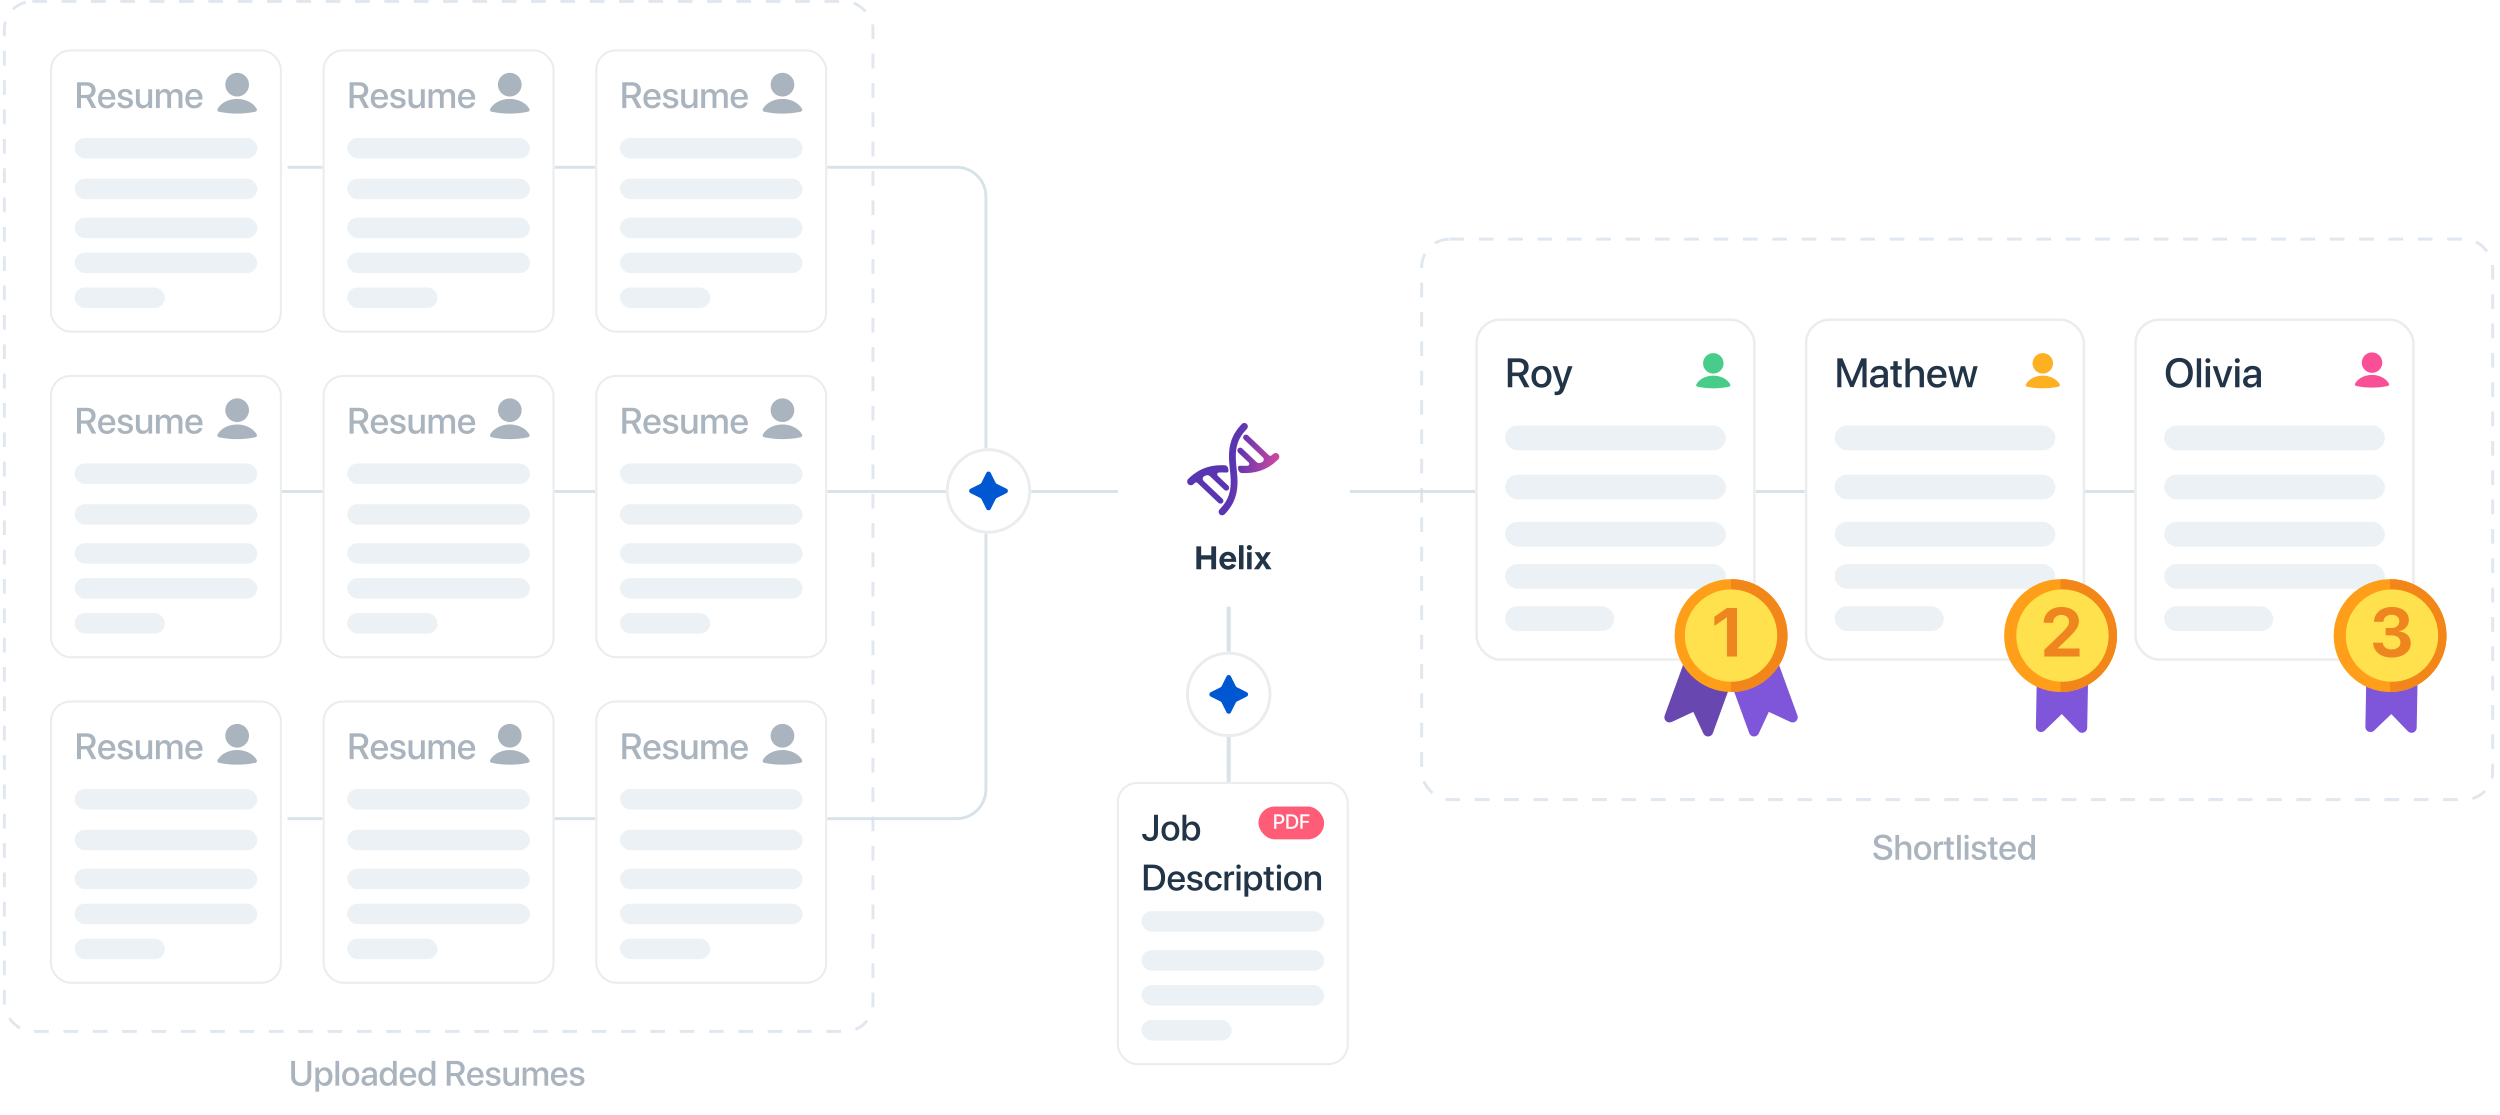 <svg width="852" height="380" viewBox="0 0 852 380" fill="none" xmlns="http://www.w3.org/2000/svg">
<g clip-path="url(#clip0_4896_46829)">
<path d="M98 57H326C331.523 57 336 61.477 336 67V269C336 274.523 331.523 279 326 279H98" stroke="#D7E3E9"/>
<rect x="20" y="167" width="739" height="1" fill="#D7E3E9"/>
<rect x="418.047" y="287.266" width="122.041" height="1.387" transform="rotate(-90 418.047 287.266)" fill="#D7E3E9"/>
<g filter="url(#filter0_d_4896_46829)">
<rect x="380.609" y="266.463" width="79.049" height="96.538" rx="6.996" fill="white"/>
<rect x="380.959" y="266.813" width="78.35" height="95.839" rx="6.646" stroke="#EAECEE" stroke-width="0.7"/>
</g>
<path d="M389.239 284.203H390.58C390.598 284.935 391.129 285.435 391.891 285.435C392.786 285.435 393.274 284.898 393.274 283.893V277.664H394.639V283.899C394.639 285.642 393.615 286.653 391.903 286.653C390.318 286.653 389.239 285.666 389.239 284.203ZM398.875 286.58C397.04 286.58 395.834 285.319 395.834 283.253C395.834 281.193 397.046 279.931 398.875 279.931C400.703 279.931 401.916 281.193 401.916 283.253C401.916 285.319 400.709 286.58 398.875 286.58ZM398.875 285.495C399.911 285.495 400.575 284.679 400.575 283.253C400.575 281.833 399.905 281.016 398.875 281.016C397.845 281.016 397.174 281.833 397.174 283.253C397.174 284.679 397.845 285.495 398.875 285.495ZM406.347 286.568C405.408 286.568 404.683 286.111 404.287 285.367H404.262V286.458H402.982V277.664H404.299V281.138H404.329C404.713 280.394 405.445 279.943 406.353 279.943C407.968 279.943 409.022 281.223 409.022 283.253C409.022 285.288 407.974 286.568 406.347 286.568ZM405.993 281.053C404.994 281.053 404.293 281.93 404.293 283.253C404.293 284.587 404.994 285.453 405.993 285.453C407.029 285.453 407.669 284.612 407.669 283.253C407.669 281.906 407.029 281.053 405.993 281.053ZM389.818 294.664H392.92C395.535 294.664 397.083 296.273 397.083 299.046C397.083 301.825 395.541 303.458 392.92 303.458H389.818V294.664ZM391.184 295.84V302.276H392.792C394.657 302.276 395.687 301.136 395.687 299.058C395.687 296.986 394.651 295.84 392.792 295.84H391.184ZM400.91 297.992C399.99 297.992 399.344 298.692 399.277 299.662H402.483C402.452 298.68 401.831 297.992 400.91 297.992ZM402.477 301.575H403.726C403.543 302.745 402.434 303.58 400.965 303.58C399.082 303.58 397.942 302.307 397.942 300.283C397.942 298.272 399.1 296.931 400.91 296.931C402.69 296.931 403.799 298.187 403.799 300.131V300.582H399.271V300.661C399.271 301.776 399.941 302.514 400.996 302.514C401.745 302.514 402.3 302.136 402.477 301.575ZM404.707 298.863C404.707 297.717 405.719 296.931 407.218 296.931C408.644 296.931 409.644 297.73 409.686 298.869H408.449C408.388 298.29 407.919 297.931 407.182 297.931C406.469 297.931 405.993 298.278 405.993 298.784C405.993 299.18 406.31 299.448 406.974 299.613L408.053 299.863C409.345 300.173 409.833 300.661 409.833 301.606C409.833 302.776 408.742 303.58 407.169 303.58C405.652 303.58 404.646 302.794 404.543 301.618H405.847C405.95 302.233 406.426 302.575 407.23 302.575C408.023 302.575 408.51 302.246 408.51 301.728C408.51 301.319 408.266 301.094 407.596 300.923L406.45 300.643C405.292 300.362 404.707 299.759 404.707 298.863ZM416.36 299.253H415.104C414.97 298.571 414.458 298.028 413.599 298.028C412.581 298.028 411.911 298.875 411.911 300.253C411.911 301.661 412.587 302.477 413.611 302.477C414.422 302.477 414.952 302.032 415.104 301.289H416.372C416.232 302.654 415.141 303.58 413.599 303.58C411.765 303.58 410.57 302.325 410.57 300.253C410.57 298.217 411.765 296.931 413.587 296.931C415.238 296.931 416.244 297.992 416.36 299.253ZM417.305 303.458V297.047H418.56V298.138H418.59C418.804 297.388 419.377 296.943 420.132 296.943C420.321 296.943 420.486 296.974 420.583 296.992V298.217C420.48 298.174 420.248 298.144 419.992 298.144C419.145 298.144 418.621 298.711 418.621 299.619V303.458H417.305ZM421.443 303.458V297.047H422.759V303.458H421.443ZM422.101 296.108C421.68 296.108 421.339 295.773 421.339 295.359C421.339 294.938 421.68 294.603 422.101 294.603C422.527 294.603 422.869 294.938 422.869 295.359C422.869 295.773 422.527 296.108 422.101 296.108ZM427.446 296.943C429.073 296.943 430.146 298.223 430.146 300.253C430.146 302.282 429.079 303.568 427.47 303.568C426.55 303.568 425.819 303.117 425.453 302.404H425.422V305.579H424.106V297.047H425.38V298.15H425.404C425.782 297.413 426.519 296.943 427.446 296.943ZM427.098 302.453C428.141 302.453 428.793 301.6 428.793 300.253C428.793 298.912 428.141 298.053 427.098 298.053C426.093 298.053 425.416 298.93 425.416 300.253C425.416 301.587 426.087 302.453 427.098 302.453ZM431.547 295.529H432.87V297.047H434.089V298.089H432.87V301.624C432.87 302.179 433.114 302.428 433.65 302.428C433.784 302.428 433.997 302.416 434.083 302.398V303.44C433.936 303.477 433.644 303.501 433.351 303.501C432.053 303.501 431.547 303.007 431.547 301.77V298.089H430.615V297.047H431.547V295.529ZM435.216 303.458V297.047H436.533V303.458H435.216ZM435.874 296.108C435.454 296.108 435.113 295.773 435.113 295.359C435.113 294.938 435.454 294.603 435.874 294.603C436.301 294.603 436.642 294.938 436.642 295.359C436.642 295.773 436.301 296.108 435.874 296.108ZM440.634 303.58C438.8 303.58 437.593 302.319 437.593 300.253C437.593 298.193 438.806 296.931 440.634 296.931C442.463 296.931 443.675 298.193 443.675 300.253C443.675 302.319 442.469 303.58 440.634 303.58ZM440.634 302.495C441.67 302.495 442.335 301.679 442.335 300.253C442.335 298.833 441.664 298.016 440.634 298.016C439.604 298.016 438.934 298.833 438.934 300.253C438.934 301.679 439.604 302.495 440.634 302.495ZM444.693 303.458V297.047H445.949V298.12H445.979C446.326 297.388 447.009 296.937 447.996 296.937C449.41 296.937 450.221 297.839 450.221 299.308V303.458H448.898V299.564C448.898 298.601 448.447 298.071 447.533 298.071C446.607 298.071 446.01 298.729 446.01 299.722V303.458H444.693Z" fill="#223548"/>
<rect x="389.008" y="323.802" width="62.26" height="6.996" rx="3.498" fill="#EBF1F4"/>
<rect x="389.008" y="310.51" width="62.26" height="6.996" rx="3.498" fill="#EBF1F4"/>
<rect x="389.008" y="335.706" width="62.26" height="6.996" rx="3.498" fill="#EBF1F4"/>
<rect x="389.008" y="347.611" width="30.78" height="6.996" rx="3.498" fill="#EBF1F4"/>
<rect x="428.879" y="274.857" width="22.386" height="11.193" rx="5.596" fill="#FF5C77"/>
<path d="M434.232 277.529H436.08C437.036 277.529 437.702 278.189 437.702 279.148C437.702 280.112 437.022 280.774 436.056 280.774H434.997V282.458H434.232V277.529ZM434.997 278.175V280.132H435.875C436.541 280.132 436.92 279.774 436.92 279.152C436.92 278.53 436.541 278.175 435.878 278.175H434.997ZM438.372 277.529H440.11C441.576 277.529 442.443 278.431 442.443 279.985C442.443 281.543 441.579 282.458 440.11 282.458H438.372V277.529ZM439.137 278.189V281.796H440.038C441.084 281.796 441.661 281.157 441.661 279.992C441.661 278.831 441.08 278.189 440.038 278.189H439.137ZM443.939 282.458H443.174V277.529H446.252V278.189H443.939V279.75H446.057V280.395H443.939V282.458Z" fill="white"/>
<g filter="url(#filter1_d_4896_46829)">
<rect x="17.023" y="127.779" width="79.049" height="96.538" rx="6.996" fill="white"/>
<rect x="17.373" y="128.129" width="78.35" height="95.839" rx="6.646" stroke="#EAECEE" stroke-width="0.7"/>
</g>
<path d="M27.598 140.126V143.289H29.511C30.566 143.289 31.169 142.71 31.169 141.705C31.169 140.723 30.529 140.126 29.475 140.126H27.598ZM27.598 144.392V147.775H26.232V138.98H29.639C31.449 138.98 32.577 140.029 32.577 141.668C32.577 142.857 31.943 143.819 30.87 144.179L32.839 147.775H31.267L29.475 144.392H27.598ZM36.398 142.308C35.478 142.308 34.832 143.009 34.765 143.978H37.97C37.94 142.997 37.318 142.308 36.398 142.308ZM37.964 145.892H39.214C39.031 147.062 37.922 147.897 36.453 147.897C34.57 147.897 33.43 146.623 33.43 144.6C33.43 142.588 34.588 141.248 36.398 141.248C38.178 141.248 39.287 142.503 39.287 144.447V144.898H34.759V144.977C34.759 146.093 35.429 146.83 36.483 146.83C37.233 146.83 37.788 146.452 37.964 145.892ZM40.195 143.18C40.195 142.034 41.207 141.248 42.706 141.248C44.132 141.248 45.131 142.046 45.174 143.186H43.937C43.876 142.607 43.407 142.247 42.669 142.247C41.956 142.247 41.481 142.594 41.481 143.1C41.481 143.496 41.798 143.765 42.462 143.929L43.541 144.179C44.833 144.49 45.32 144.977 45.32 145.922C45.32 147.092 44.23 147.897 42.657 147.897C41.14 147.897 40.134 147.11 40.03 145.934H41.335C41.438 146.55 41.914 146.891 42.718 146.891C43.51 146.891 43.998 146.562 43.998 146.044C43.998 145.636 43.754 145.41 43.084 145.239L41.938 144.959C40.78 144.679 40.195 144.075 40.195 143.18ZM51.842 141.363V147.775H50.58V146.69H50.549C50.196 147.458 49.544 147.891 48.563 147.891C47.167 147.891 46.314 146.982 46.314 145.514V141.363H47.63V145.258C47.63 146.233 48.093 146.757 49.001 146.757C49.952 146.757 50.525 146.099 50.525 145.099V141.363H51.842ZM53.146 147.775V141.363H54.401V142.442H54.432C54.718 141.729 55.389 141.254 56.254 141.254C57.144 141.254 57.79 141.711 58.046 142.509H58.076C58.405 141.729 59.161 141.254 60.075 141.254C61.343 141.254 62.172 142.095 62.172 143.368V147.775H60.849V143.685C60.849 142.857 60.404 142.381 59.624 142.381C58.844 142.381 58.302 142.96 58.302 143.771V147.775H57.01V143.588C57.01 142.85 56.54 142.381 55.797 142.381C55.017 142.381 54.462 142.991 54.462 143.813V147.775H53.146ZM66.127 142.308C65.207 142.308 64.561 143.009 64.494 143.978H67.699C67.669 142.997 67.047 142.308 66.127 142.308ZM67.693 145.892H68.943C68.76 147.062 67.651 147.897 66.182 147.897C64.299 147.897 63.159 146.623 63.159 144.6C63.159 142.588 64.317 141.248 66.127 141.248C67.906 141.248 69.016 142.503 69.016 144.447V144.898H64.487V144.977C64.487 146.093 65.158 146.83 66.212 146.83C66.962 146.83 67.516 146.452 67.693 145.892Z" fill="#A9B4BE"/>
<rect x="25.422" y="185.118" width="62.26" height="6.996" rx="3.498" fill="#EBF1F4"/>
<rect x="25.422" y="171.827" width="62.26" height="6.996" rx="3.498" fill="#EBF1F4"/>
<rect x="25.422" y="157.958" width="62.26" height="6.996" rx="3.498" fill="#EBF1F4"/>
<rect x="25.422" y="197.023" width="62.26" height="6.996" rx="3.498" fill="#EBF1F4"/>
<rect x="25.422" y="208.927" width="30.78" height="6.996" rx="3.498" fill="#EBF1F4"/>
<path d="M87.006 149.025C87.453 148.932 87.719 148.464 87.497 148.065C87.007 147.185 86.236 146.412 85.248 145.822C83.977 145.064 82.419 144.652 80.816 144.652C79.213 144.652 77.655 145.064 76.384 145.822C75.396 146.412 74.624 147.185 74.135 148.065C73.912 148.464 74.179 148.932 74.626 149.025C78.709 149.876 82.923 149.876 87.006 149.025Z" fill="#A9B4BE"/>
<path d="M80.822 143.844C83.056 143.844 84.867 142.033 84.867 139.799C84.867 137.565 83.056 135.754 80.822 135.754C78.588 135.754 76.777 137.565 76.777 139.799C76.777 142.033 78.588 143.844 80.822 143.844Z" fill="#A9B4BE"/>
<g filter="url(#filter2_d_4896_46829)">
<rect x="17.023" y="16.833" width="79.049" height="96.538" rx="6.996" fill="white"/>
<rect x="17.373" y="17.183" width="78.35" height="95.839" rx="6.646" stroke="#EAECEE" stroke-width="0.7"/>
</g>
<path d="M27.598 29.18V32.343H29.511C30.566 32.343 31.169 31.764 31.169 30.758C31.169 29.777 30.529 29.18 29.475 29.18H27.598ZM27.598 33.446V36.828H26.232V28.034H29.639C31.449 28.034 32.577 29.082 32.577 30.722C32.577 31.91 31.943 32.873 30.87 33.233L32.839 36.828H31.267L29.475 33.446H27.598ZM36.398 31.362C35.478 31.362 34.832 32.063 34.765 33.032H37.97C37.94 32.05 37.318 31.362 36.398 31.362ZM37.964 34.945H39.214C39.031 36.115 37.922 36.95 36.453 36.95C34.57 36.95 33.43 35.677 33.43 33.653C33.43 31.642 34.588 30.301 36.398 30.301C38.178 30.301 39.287 31.557 39.287 33.501V33.952H34.759V34.031C34.759 35.146 35.429 35.884 36.483 35.884C37.233 35.884 37.788 35.506 37.964 34.945ZM40.195 32.233C40.195 31.087 41.207 30.301 42.706 30.301C44.132 30.301 45.131 31.1 45.174 32.239H43.937C43.876 31.66 43.407 31.301 42.669 31.301C41.956 31.301 41.481 31.648 41.481 32.154C41.481 32.55 41.798 32.818 42.462 32.983L43.541 33.233C44.833 33.544 45.32 34.031 45.32 34.976C45.32 36.146 44.23 36.95 42.657 36.95C41.14 36.95 40.134 36.164 40.03 34.988H41.335C41.438 35.603 41.914 35.945 42.718 35.945C43.51 35.945 43.998 35.616 43.998 35.098C43.998 34.689 43.754 34.464 43.084 34.293L41.938 34.013C40.78 33.733 40.195 33.129 40.195 32.233ZM51.842 30.417V36.828H50.58V35.744H50.549C50.196 36.512 49.544 36.944 48.563 36.944C47.167 36.944 46.314 36.036 46.314 34.567V30.417H47.63V34.312C47.63 35.287 48.093 35.811 49.001 35.811C49.952 35.811 50.525 35.153 50.525 34.153V30.417H51.842ZM53.146 36.828V30.417H54.401V31.496H54.432C54.718 30.783 55.389 30.307 56.254 30.307C57.144 30.307 57.79 30.765 58.046 31.563H58.076C58.405 30.783 59.161 30.307 60.075 30.307C61.343 30.307 62.172 31.148 62.172 32.422V36.828H60.849V32.739C60.849 31.91 60.404 31.435 59.624 31.435C58.844 31.435 58.302 32.014 58.302 32.824V36.828H57.01V32.642C57.01 31.904 56.54 31.435 55.797 31.435C55.017 31.435 54.462 32.044 54.462 32.867V36.828H53.146ZM66.127 31.362C65.207 31.362 64.561 32.063 64.494 33.032H67.699C67.669 32.05 67.047 31.362 66.127 31.362ZM67.693 34.945H68.943C68.76 36.115 67.651 36.95 66.182 36.95C64.299 36.95 63.159 35.677 63.159 33.653C63.159 31.642 64.317 30.301 66.127 30.301C67.906 30.301 69.016 31.557 69.016 33.501V33.952H64.487V34.031C64.487 35.146 65.158 35.884 66.212 35.884C66.962 35.884 67.516 35.506 67.693 34.945Z" fill="#A9B4BE"/>
<rect x="25.422" y="74.172" width="62.26" height="6.996" rx="3.498" fill="#EBF1F4"/>
<rect x="25.422" y="60.88" width="62.26" height="6.996" rx="3.498" fill="#EBF1F4"/>
<rect x="25.422" y="47.012" width="62.26" height="6.996" rx="3.498" fill="#EBF1F4"/>
<rect x="25.422" y="86.076" width="62.26" height="6.996" rx="3.498" fill="#EBF1F4"/>
<rect x="25.422" y="97.981" width="30.78" height="6.996" rx="3.498" fill="#EBF1F4"/>
<path d="M87.006 38.079C87.453 37.986 87.719 37.518 87.497 37.118C87.007 36.239 86.236 35.465 85.248 34.876C83.977 34.117 82.419 33.706 80.816 33.706C79.213 33.706 77.655 34.117 76.384 34.876C75.396 35.465 74.624 36.239 74.135 37.118C73.912 37.518 74.179 37.986 74.626 38.079C78.709 38.93 82.923 38.93 87.006 38.079Z" fill="#A9B4BE"/>
<path d="M80.822 32.897C83.056 32.897 84.867 31.086 84.867 28.852C84.867 26.619 83.056 24.808 80.822 24.808C78.588 24.808 76.777 26.619 76.777 28.852C76.777 31.086 78.588 32.897 80.822 32.897Z" fill="#A9B4BE"/>
<g filter="url(#filter3_d_4896_46829)">
<rect x="17.023" y="238.727" width="79.049" height="96.538" rx="6.996" fill="white"/>
<rect x="17.373" y="239.076" width="78.35" height="95.839" rx="6.646" stroke="#EAECEE" stroke-width="0.7"/>
</g>
<path d="M27.598 251.073V254.237H29.511C30.566 254.237 31.169 253.658 31.169 252.652C31.169 251.671 30.529 251.073 29.475 251.073H27.598ZM27.598 255.34V258.722H26.232V249.928H29.639C31.449 249.928 32.577 250.976 32.577 252.615C32.577 253.804 31.943 254.767 30.87 255.126L32.839 258.722H31.267L29.475 255.34H27.598ZM36.398 253.255C35.478 253.255 34.832 253.956 34.765 254.925H37.97C37.94 253.944 37.318 253.255 36.398 253.255ZM37.964 256.839H39.214C39.031 258.009 37.922 258.844 36.453 258.844C34.57 258.844 33.43 257.57 33.43 255.547C33.43 253.536 34.588 252.195 36.398 252.195C38.178 252.195 39.287 253.45 39.287 255.394V255.845H34.759V255.925C34.759 257.04 35.429 257.777 36.483 257.777C37.233 257.777 37.788 257.4 37.964 256.839ZM40.195 254.127C40.195 252.981 41.207 252.195 42.706 252.195C44.132 252.195 45.131 252.993 45.174 254.133H43.937C43.876 253.554 43.407 253.194 42.669 253.194C41.956 253.194 41.481 253.542 41.481 254.048C41.481 254.444 41.798 254.712 42.462 254.876L43.541 255.126C44.833 255.437 45.32 255.925 45.32 256.869C45.32 258.039 44.23 258.844 42.657 258.844C41.14 258.844 40.134 258.058 40.03 256.882H41.335C41.438 257.497 41.914 257.838 42.718 257.838C43.51 257.838 43.998 257.509 43.998 256.991C43.998 256.583 43.754 256.357 43.084 256.187L41.938 255.906C40.78 255.626 40.195 255.023 40.195 254.127ZM51.842 252.311V258.722H50.58V257.637H50.549C50.196 258.405 49.544 258.838 48.563 258.838C47.167 258.838 46.314 257.93 46.314 256.461V252.311H47.63V256.205C47.63 257.18 48.093 257.704 49.001 257.704C49.952 257.704 50.525 257.046 50.525 256.047V252.311H51.842ZM53.146 258.722V252.311H54.401V253.389H54.432C54.718 252.676 55.389 252.201 56.254 252.201C57.144 252.201 57.79 252.658 58.046 253.456H58.076C58.405 252.676 59.161 252.201 60.075 252.201C61.343 252.201 62.172 253.042 62.172 254.316V258.722H60.849V254.633C60.849 253.804 60.404 253.328 59.624 253.328C58.844 253.328 58.302 253.907 58.302 254.718V258.722H57.01V254.535C57.01 253.798 56.54 253.328 55.797 253.328C55.017 253.328 54.462 253.938 54.462 254.761V258.722H53.146ZM66.127 253.255C65.207 253.255 64.561 253.956 64.494 254.925H67.699C67.669 253.944 67.047 253.255 66.127 253.255ZM67.693 256.839H68.943C68.76 258.009 67.651 258.844 66.182 258.844C64.299 258.844 63.159 257.57 63.159 255.547C63.159 253.536 64.317 252.195 66.127 252.195C67.906 252.195 69.016 253.45 69.016 255.394V255.845H64.487V255.925C64.487 257.04 65.158 257.777 66.212 257.777C66.962 257.777 67.516 257.4 67.693 256.839Z" fill="#A9B4BE"/>
<rect x="25.422" y="296.065" width="62.26" height="6.996" rx="3.498" fill="#EBF1F4"/>
<rect x="25.422" y="282.774" width="62.26" height="6.996" rx="3.498" fill="#EBF1F4"/>
<rect x="25.422" y="268.905" width="62.26" height="6.996" rx="3.498" fill="#EBF1F4"/>
<rect x="25.422" y="307.97" width="62.26" height="6.996" rx="3.498" fill="#EBF1F4"/>
<rect x="25.422" y="319.875" width="30.78" height="6.996" rx="3.498" fill="#EBF1F4"/>
<path d="M87.006 259.972C87.453 259.879 87.719 259.411 87.497 259.012C87.007 258.132 86.236 257.359 85.248 256.77C83.977 256.011 82.419 255.599 80.816 255.599C79.213 255.599 77.655 256.011 76.384 256.77C75.396 257.359 74.624 258.132 74.135 259.012C73.912 259.411 74.179 259.879 74.626 259.972C78.709 260.823 82.923 260.823 87.006 259.972Z" fill="#A9B4BE"/>
<path d="M80.822 254.791C83.056 254.791 84.867 252.98 84.867 250.746C84.867 248.512 83.056 246.701 80.822 246.701C78.588 246.701 76.777 248.512 76.777 250.746C76.777 252.98 78.588 254.791 80.822 254.791Z" fill="#A9B4BE"/>
<g filter="url(#filter4_d_4896_46829)">
<rect x="109.941" y="127.779" width="79.049" height="96.538" rx="6.996" fill="white"/>
<rect x="110.291" y="128.129" width="78.35" height="95.839" rx="6.646" stroke="#EAECEE" stroke-width="0.7"/>
</g>
<path d="M120.516 140.126V143.289H122.429C123.484 143.289 124.087 142.71 124.087 141.705C124.087 140.723 123.447 140.126 122.393 140.126H120.516ZM120.516 144.392V147.775H119.15V138.98H122.557C124.367 138.98 125.495 140.029 125.495 141.668C125.495 142.857 124.861 143.819 123.788 144.179L125.757 147.775H124.184L122.393 144.392H120.516ZM129.316 142.308C128.396 142.308 127.75 143.009 127.683 143.978H130.888C130.858 142.997 130.236 142.308 129.316 142.308ZM130.882 145.892H132.132C131.949 147.062 130.84 147.897 129.371 147.897C127.488 147.897 126.348 146.623 126.348 144.6C126.348 142.588 127.506 141.248 129.316 141.248C131.096 141.248 132.205 142.503 132.205 144.447V144.898H127.677V144.977C127.677 146.093 128.347 146.83 129.401 146.83C130.151 146.83 130.706 146.452 130.882 145.892ZM133.113 143.18C133.113 142.034 134.125 141.248 135.624 141.248C137.05 141.248 138.049 142.046 138.092 143.186H136.855C136.794 142.607 136.325 142.247 135.587 142.247C134.874 142.247 134.399 142.594 134.399 143.1C134.399 143.496 134.716 143.765 135.38 143.929L136.459 144.179C137.751 144.49 138.238 144.977 138.238 145.922C138.238 147.092 137.147 147.897 135.575 147.897C134.058 147.897 133.052 147.11 132.948 145.934H134.253C134.356 146.55 134.832 146.891 135.636 146.891C136.428 146.891 136.916 146.562 136.916 146.044C136.916 145.636 136.672 145.41 136.002 145.239L134.856 144.959C133.698 144.679 133.113 144.075 133.113 143.18ZM144.759 141.363V147.775H143.498V146.69H143.467C143.114 147.458 142.462 147.891 141.481 147.891C140.085 147.891 139.232 146.982 139.232 145.514V141.363H140.548V145.258C140.548 146.233 141.011 146.757 141.919 146.757C142.87 146.757 143.443 146.099 143.443 145.099V141.363H144.759ZM146.064 147.775V141.363H147.319V142.442H147.35C147.636 141.729 148.306 141.254 149.172 141.254C150.062 141.254 150.708 141.711 150.964 142.509H150.994C151.323 141.729 152.079 141.254 152.993 141.254C154.261 141.254 155.09 142.095 155.09 143.368V147.775H153.767V143.685C153.767 142.857 153.322 142.381 152.542 142.381C151.762 142.381 151.22 142.96 151.22 143.771V147.775H149.928V143.588C149.928 142.85 149.458 142.381 148.715 142.381C147.935 142.381 147.38 142.991 147.38 143.813V147.775H146.064ZM159.045 142.308C158.125 142.308 157.479 143.009 157.412 143.978H160.617C160.587 142.997 159.965 142.308 159.045 142.308ZM160.611 145.892H161.861C161.678 147.062 160.569 147.897 159.1 147.897C157.217 147.897 156.077 146.623 156.077 144.6C156.077 142.588 157.235 141.248 159.045 141.248C160.825 141.248 161.934 142.503 161.934 144.447V144.898H157.405V144.977C157.405 146.093 158.076 146.83 159.13 146.83C159.88 146.83 160.434 146.452 160.611 145.892Z" fill="#A9B4BE"/>
<rect x="118.34" y="185.118" width="62.26" height="6.996" rx="3.498" fill="#EBF1F4"/>
<rect x="118.34" y="171.827" width="62.26" height="6.996" rx="3.498" fill="#EBF1F4"/>
<rect x="118.34" y="157.958" width="62.26" height="6.996" rx="3.498" fill="#EBF1F4"/>
<rect x="118.34" y="197.023" width="62.26" height="6.996" rx="3.498" fill="#EBF1F4"/>
<rect x="118.34" y="208.927" width="30.78" height="6.996" rx="3.498" fill="#EBF1F4"/>
<path d="M179.924 149.025C180.371 148.932 180.637 148.464 180.415 148.065C179.925 147.185 179.154 146.412 178.166 145.822C176.895 145.064 175.337 144.652 173.734 144.652C172.131 144.652 170.573 145.064 169.302 145.822C168.314 146.412 167.542 147.185 167.053 148.065C166.83 148.464 167.097 148.932 167.544 149.025C171.627 149.876 175.841 149.876 179.924 149.025Z" fill="#A9B4BE"/>
<path d="M173.74 143.844C175.974 143.844 177.785 142.033 177.785 139.799C177.785 137.565 175.974 135.754 173.74 135.754C171.506 135.754 169.695 137.565 169.695 139.799C169.695 142.033 171.506 143.844 173.74 143.844Z" fill="#A9B4BE"/>
<g filter="url(#filter5_d_4896_46829)">
<rect x="109.941" y="16.833" width="79.049" height="96.538" rx="6.996" fill="white"/>
<rect x="110.291" y="17.183" width="78.35" height="95.839" rx="6.646" stroke="#EAECEE" stroke-width="0.7"/>
</g>
<path d="M120.516 29.18V32.343H122.429C123.484 32.343 124.087 31.764 124.087 30.758C124.087 29.777 123.447 29.18 122.393 29.18H120.516ZM120.516 33.446V36.828H119.15V28.034H122.557C124.367 28.034 125.495 29.082 125.495 30.722C125.495 31.91 124.861 32.873 123.788 33.233L125.757 36.828H124.184L122.393 33.446H120.516ZM129.316 31.362C128.396 31.362 127.75 32.063 127.683 33.032H130.888C130.858 32.05 130.236 31.362 129.316 31.362ZM130.882 34.945H132.132C131.949 36.115 130.84 36.95 129.371 36.95C127.488 36.95 126.348 35.677 126.348 33.653C126.348 31.642 127.506 30.301 129.316 30.301C131.096 30.301 132.205 31.557 132.205 33.501V33.952H127.677V34.031C127.677 35.146 128.347 35.884 129.401 35.884C130.151 35.884 130.706 35.506 130.882 34.945ZM133.113 32.233C133.113 31.087 134.125 30.301 135.624 30.301C137.05 30.301 138.049 31.1 138.092 32.239H136.855C136.794 31.66 136.325 31.301 135.587 31.301C134.874 31.301 134.399 31.648 134.399 32.154C134.399 32.55 134.716 32.818 135.38 32.983L136.459 33.233C137.751 33.544 138.238 34.031 138.238 34.976C138.238 36.146 137.147 36.95 135.575 36.95C134.058 36.95 133.052 36.164 132.948 34.988H134.253C134.356 35.603 134.832 35.945 135.636 35.945C136.428 35.945 136.916 35.616 136.916 35.098C136.916 34.689 136.672 34.464 136.002 34.293L134.856 34.013C133.698 33.733 133.113 33.129 133.113 32.233ZM144.759 30.417V36.828H143.498V35.744H143.467C143.114 36.512 142.462 36.944 141.481 36.944C140.085 36.944 139.232 36.036 139.232 34.567V30.417H140.548V34.312C140.548 35.287 141.011 35.811 141.919 35.811C142.87 35.811 143.443 35.153 143.443 34.153V30.417H144.759ZM146.064 36.828V30.417H147.319V31.496H147.35C147.636 30.783 148.306 30.307 149.172 30.307C150.062 30.307 150.708 30.765 150.964 31.563H150.994C151.323 30.783 152.079 30.307 152.993 30.307C154.261 30.307 155.09 31.148 155.09 32.422V36.828H153.767V32.739C153.767 31.91 153.322 31.435 152.542 31.435C151.762 31.435 151.22 32.014 151.22 32.824V36.828H149.928V32.642C149.928 31.904 149.458 31.435 148.715 31.435C147.935 31.435 147.38 32.044 147.38 32.867V36.828H146.064ZM159.045 31.362C158.125 31.362 157.479 32.063 157.412 33.032H160.617C160.587 32.05 159.965 31.362 159.045 31.362ZM160.611 34.945H161.861C161.678 36.115 160.569 36.95 159.1 36.95C157.217 36.95 156.077 35.677 156.077 33.653C156.077 31.642 157.235 30.301 159.045 30.301C160.825 30.301 161.934 31.557 161.934 33.501V33.952H157.405V34.031C157.405 35.146 158.076 35.884 159.13 35.884C159.88 35.884 160.434 35.506 160.611 34.945Z" fill="#A9B4BE"/>
<rect x="118.34" y="74.172" width="62.26" height="6.996" rx="3.498" fill="#EBF1F4"/>
<rect x="118.34" y="60.88" width="62.26" height="6.996" rx="3.498" fill="#EBF1F4"/>
<rect x="118.34" y="47.012" width="62.26" height="6.996" rx="3.498" fill="#EBF1F4"/>
<rect x="118.34" y="86.076" width="62.26" height="6.996" rx="3.498" fill="#EBF1F4"/>
<rect x="118.34" y="97.981" width="30.78" height="6.996" rx="3.498" fill="#EBF1F4"/>
<path d="M179.924 38.079C180.371 37.986 180.637 37.518 180.415 37.118C179.925 36.239 179.154 35.465 178.166 34.876C176.895 34.117 175.337 33.706 173.734 33.706C172.131 33.706 170.573 34.117 169.302 34.876C168.314 35.465 167.542 36.239 167.053 37.118C166.83 37.518 167.097 37.986 167.544 38.079C171.627 38.93 175.841 38.93 179.924 38.079Z" fill="#A9B4BE"/>
<path d="M173.736 32.897C175.97 32.897 177.781 31.086 177.781 28.852C177.781 26.619 175.97 24.808 173.736 24.808C171.502 24.808 169.691 26.619 169.691 28.852C169.691 31.086 171.502 32.897 173.736 32.897Z" fill="#A9B4BE"/>
<g filter="url(#filter6_d_4896_46829)">
<rect x="109.941" y="238.727" width="79.049" height="96.538" rx="6.996" fill="white"/>
<rect x="110.291" y="239.076" width="78.35" height="95.839" rx="6.646" stroke="#EAECEE" stroke-width="0.7"/>
</g>
<path d="M120.516 251.073V254.237H122.429C123.484 254.237 124.087 253.658 124.087 252.652C124.087 251.671 123.447 251.073 122.393 251.073H120.516ZM120.516 255.34V258.722H119.15V249.928H122.557C124.367 249.928 125.495 250.976 125.495 252.615C125.495 253.804 124.861 254.767 123.788 255.126L125.757 258.722H124.184L122.393 255.34H120.516ZM129.316 253.255C128.396 253.255 127.75 253.956 127.683 254.925H130.888C130.858 253.944 130.236 253.255 129.316 253.255ZM130.882 256.839H132.132C131.949 258.009 130.84 258.844 129.371 258.844C127.488 258.844 126.348 257.57 126.348 255.547C126.348 253.536 127.506 252.195 129.316 252.195C131.096 252.195 132.205 253.45 132.205 255.394V255.845H127.677V255.925C127.677 257.04 128.347 257.777 129.401 257.777C130.151 257.777 130.706 257.4 130.882 256.839ZM133.113 254.127C133.113 252.981 134.125 252.195 135.624 252.195C137.05 252.195 138.049 252.993 138.092 254.133H136.855C136.794 253.554 136.325 253.194 135.587 253.194C134.874 253.194 134.399 253.542 134.399 254.048C134.399 254.444 134.716 254.712 135.38 254.876L136.459 255.126C137.751 255.437 138.238 255.925 138.238 256.869C138.238 258.039 137.147 258.844 135.575 258.844C134.058 258.844 133.052 258.058 132.948 256.882H134.253C134.356 257.497 134.832 257.838 135.636 257.838C136.428 257.838 136.916 257.509 136.916 256.991C136.916 256.583 136.672 256.357 136.002 256.187L134.856 255.906C133.698 255.626 133.113 255.023 133.113 254.127ZM144.759 252.311V258.722H143.498V257.637H143.467C143.114 258.405 142.462 258.838 141.481 258.838C140.085 258.838 139.232 257.93 139.232 256.461V252.311H140.548V256.205C140.548 257.18 141.011 257.704 141.919 257.704C142.87 257.704 143.443 257.046 143.443 256.047V252.311H144.759ZM146.064 258.722V252.311H147.319V253.389H147.35C147.636 252.676 148.306 252.201 149.172 252.201C150.062 252.201 150.708 252.658 150.964 253.456H150.994C151.323 252.676 152.079 252.201 152.993 252.201C154.261 252.201 155.09 253.042 155.09 254.316V258.722H153.767V254.633C153.767 253.804 153.322 253.328 152.542 253.328C151.762 253.328 151.22 253.907 151.22 254.718V258.722H149.928V254.535C149.928 253.798 149.458 253.328 148.715 253.328C147.935 253.328 147.38 253.938 147.38 254.761V258.722H146.064ZM159.045 253.255C158.125 253.255 157.479 253.956 157.412 254.925H160.617C160.587 253.944 159.965 253.255 159.045 253.255ZM160.611 256.839H161.861C161.678 258.009 160.569 258.844 159.1 258.844C157.217 258.844 156.077 257.57 156.077 255.547C156.077 253.536 157.235 252.195 159.045 252.195C160.825 252.195 161.934 253.45 161.934 255.394V255.845H157.405V255.925C157.405 257.04 158.076 257.777 159.13 257.777C159.88 257.777 160.434 257.4 160.611 256.839Z" fill="#A9B4BE"/>
<rect x="118.34" y="296.065" width="62.26" height="6.996" rx="3.498" fill="#EBF1F4"/>
<rect x="118.34" y="282.774" width="62.26" height="6.996" rx="3.498" fill="#EBF1F4"/>
<rect x="118.34" y="268.905" width="62.26" height="6.996" rx="3.498" fill="#EBF1F4"/>
<rect x="118.34" y="307.97" width="62.26" height="6.996" rx="3.498" fill="#EBF1F4"/>
<rect x="118.34" y="319.875" width="30.78" height="6.996" rx="3.498" fill="#EBF1F4"/>
<path d="M179.924 259.972C180.371 259.879 180.637 259.411 180.415 259.012C179.925 258.132 179.154 257.359 178.166 256.77C176.895 256.011 175.337 255.599 173.734 255.599C172.131 255.599 170.573 256.011 169.302 256.77C168.314 257.359 167.542 258.132 167.053 259.012C166.83 259.411 167.097 259.879 167.544 259.972C171.627 260.823 175.841 260.823 179.924 259.972Z" fill="#A9B4BE"/>
<path d="M173.736 254.791C175.97 254.791 177.781 252.98 177.781 250.746C177.781 248.512 175.97 246.701 173.736 246.701C171.502 246.701 169.691 248.512 169.691 250.746C169.691 252.98 171.502 254.791 173.736 254.791Z" fill="#A9B4BE"/>
<g filter="url(#filter7_d_4896_46829)">
<rect x="202.863" y="127.779" width="79.049" height="96.538" rx="6.996" fill="white"/>
<rect x="203.213" y="128.129" width="78.35" height="95.839" rx="6.646" stroke="#EAECEE" stroke-width="0.7"/>
</g>
<path d="M213.437 140.126V143.289H215.351C216.405 143.289 217.009 142.71 217.009 141.705C217.009 140.724 216.369 140.126 215.315 140.126H213.437ZM213.437 144.392V147.775H212.072V138.981H215.479C217.289 138.981 218.417 140.029 218.417 141.668C218.417 142.857 217.783 143.82 216.71 144.179L218.679 147.775H217.106L215.315 144.392H213.437ZM222.238 142.308C221.318 142.308 220.672 143.009 220.605 143.978H223.81C223.78 142.997 223.158 142.308 222.238 142.308ZM223.804 145.892H225.054C224.871 147.062 223.762 147.897 222.293 147.897C220.41 147.897 219.27 146.623 219.27 144.6C219.27 142.588 220.428 141.248 222.238 141.248C224.017 141.248 225.127 142.503 225.127 144.447V144.898H220.598V144.978C220.598 146.093 221.269 146.83 222.323 146.83C223.073 146.83 223.627 146.452 223.804 145.892ZM226.035 143.18C226.035 142.034 227.046 141.248 228.546 141.248C229.972 141.248 230.971 142.046 231.014 143.186H229.777C229.716 142.607 229.247 142.247 228.509 142.247C227.796 142.247 227.321 142.595 227.321 143.1C227.321 143.497 227.638 143.765 228.302 143.929L229.381 144.179C230.673 144.49 231.16 144.978 231.16 145.922C231.16 147.092 230.069 147.897 228.497 147.897C226.979 147.897 225.974 147.111 225.87 145.934H227.174C227.278 146.55 227.753 146.891 228.558 146.891C229.35 146.891 229.838 146.562 229.838 146.044C229.838 145.636 229.594 145.41 228.924 145.24L227.778 144.959C226.62 144.679 226.035 144.076 226.035 143.18ZM237.681 141.364V147.775H236.42V146.69H236.389C236.036 147.458 235.384 147.891 234.402 147.891C233.007 147.891 232.154 146.983 232.154 145.514V141.364H233.47V145.258C233.47 146.233 233.933 146.757 234.841 146.757C235.792 146.757 236.365 146.099 236.365 145.099V141.364H237.681ZM238.986 147.775V141.364H240.241V142.442H240.271C240.558 141.729 241.228 141.254 242.094 141.254C242.984 141.254 243.63 141.711 243.886 142.509H243.916C244.245 141.729 245.001 141.254 245.915 141.254C247.183 141.254 248.011 142.095 248.011 143.369V147.775H246.689V143.686C246.689 142.857 246.244 142.381 245.464 142.381C244.684 142.381 244.141 142.96 244.141 143.771V147.775H242.849V143.588C242.849 142.851 242.38 142.381 241.637 142.381C240.857 142.381 240.302 142.991 240.302 143.813V147.775H238.986ZM251.967 142.308C251.047 142.308 250.401 143.009 250.333 143.978H253.539C253.509 142.997 252.887 142.308 251.967 142.308ZM253.533 145.892H254.782C254.6 147.062 253.49 147.897 252.022 147.897C250.138 147.897 248.999 146.623 248.999 144.6C248.999 142.588 250.157 141.248 251.967 141.248C253.746 141.248 254.856 142.503 254.856 144.447V144.898H250.327V144.978C250.327 146.093 250.998 146.83 252.052 146.83C252.802 146.83 253.356 146.452 253.533 145.892Z" fill="#A9B4BE"/>
<rect x="211.262" y="185.118" width="62.26" height="6.996" rx="3.498" fill="#EBF1F4"/>
<rect x="211.262" y="171.827" width="62.26" height="6.996" rx="3.498" fill="#EBF1F4"/>
<rect x="211.262" y="157.958" width="62.26" height="6.996" rx="3.498" fill="#EBF1F4"/>
<rect x="211.262" y="197.023" width="62.26" height="6.996" rx="3.498" fill="#EBF1F4"/>
<rect x="211.262" y="208.928" width="30.78" height="6.996" rx="3.498" fill="#EBF1F4"/>
<path d="M272.85 149.025C273.297 148.932 273.563 148.464 273.341 148.065C272.851 147.185 272.079 146.412 271.092 145.823C269.82 145.064 268.262 144.652 266.66 144.652C265.057 144.652 263.499 145.064 262.227 145.823C261.24 146.412 260.468 147.185 259.978 148.065C259.756 148.464 260.022 148.932 260.47 149.025C264.552 149.876 268.767 149.876 272.85 149.025Z" fill="#A9B4BE"/>
<path d="M266.662 143.844C268.896 143.844 270.707 142.033 270.707 139.799C270.707 137.565 268.896 135.754 266.662 135.754C264.428 135.754 262.617 137.565 262.617 139.799C262.617 142.033 264.428 143.844 266.662 143.844Z" fill="#A9B4BE"/>
<g filter="url(#filter8_d_4896_46829)">
<rect x="202.863" y="16.833" width="79.049" height="96.538" rx="6.996" fill="white"/>
<rect x="203.213" y="17.183" width="78.35" height="95.839" rx="6.646" stroke="#EAECEE" stroke-width="0.7"/>
</g>
<path d="M213.437 29.18V32.343H215.351C216.405 32.343 217.009 31.764 217.009 30.758C217.009 29.777 216.369 29.18 215.315 29.18H213.437ZM213.437 33.446V36.828H212.072V28.034H215.479C217.289 28.034 218.417 29.082 218.417 30.722C218.417 31.91 217.783 32.873 216.71 33.233L218.679 36.828H217.106L215.315 33.446H213.437ZM222.238 31.362C221.318 31.362 220.672 32.063 220.605 33.032H223.81C223.78 32.05 223.158 31.362 222.238 31.362ZM223.804 34.945H225.054C224.871 36.115 223.762 36.95 222.293 36.95C220.41 36.95 219.27 35.677 219.27 33.653C219.27 31.642 220.428 30.301 222.238 30.301C224.017 30.301 225.127 31.557 225.127 33.501V33.952H220.598V34.031C220.598 35.146 221.269 35.884 222.323 35.884C223.073 35.884 223.627 35.506 223.804 34.945ZM226.035 32.233C226.035 31.087 227.046 30.301 228.546 30.301C229.972 30.301 230.971 31.1 231.014 32.239H229.777C229.716 31.66 229.247 31.301 228.509 31.301C227.796 31.301 227.321 31.648 227.321 32.154C227.321 32.55 227.638 32.818 228.302 32.983L229.381 33.233C230.673 33.544 231.16 34.031 231.16 34.976C231.16 36.146 230.069 36.95 228.497 36.95C226.979 36.95 225.974 36.164 225.87 34.988H227.174C227.278 35.603 227.753 35.945 228.558 35.945C229.35 35.945 229.838 35.616 229.838 35.098C229.838 34.689 229.594 34.464 228.924 34.293L227.778 34.013C226.62 33.733 226.035 33.129 226.035 32.233ZM237.681 30.417V36.828H236.42V35.744H236.389C236.036 36.512 235.384 36.944 234.402 36.944C233.007 36.944 232.154 36.036 232.154 34.567V30.417H233.47V34.312C233.47 35.287 233.933 35.811 234.841 35.811C235.792 35.811 236.365 35.153 236.365 34.153V30.417H237.681ZM238.986 36.828V30.417H240.241V31.496H240.271C240.558 30.783 241.228 30.307 242.094 30.307C242.984 30.307 243.63 30.765 243.886 31.563H243.916C244.245 30.783 245.001 30.307 245.915 30.307C247.183 30.307 248.011 31.148 248.011 32.422V36.828H246.689V32.739C246.689 31.91 246.244 31.435 245.464 31.435C244.684 31.435 244.141 32.014 244.141 32.824V36.828H242.849V32.642C242.849 31.904 242.38 31.435 241.637 31.435C240.857 31.435 240.302 32.044 240.302 32.867V36.828H238.986ZM251.967 31.362C251.047 31.362 250.401 32.063 250.333 33.032H253.539C253.509 32.05 252.887 31.362 251.967 31.362ZM253.533 34.945H254.782C254.6 36.115 253.49 36.95 252.022 36.95C250.138 36.95 248.999 35.677 248.999 33.653C248.999 31.642 250.157 30.301 251.967 30.301C253.746 30.301 254.856 31.557 254.856 33.501V33.952H250.327V34.031C250.327 35.146 250.998 35.884 252.052 35.884C252.802 35.884 253.356 35.506 253.533 34.945Z" fill="#A9B4BE"/>
<rect x="211.262" y="74.172" width="62.26" height="6.996" rx="3.498" fill="#EBF1F4"/>
<rect x="211.262" y="60.88" width="62.26" height="6.996" rx="3.498" fill="#EBF1F4"/>
<rect x="211.262" y="47.012" width="62.26" height="6.996" rx="3.498" fill="#EBF1F4"/>
<rect x="211.262" y="86.076" width="62.26" height="6.996" rx="3.498" fill="#EBF1F4"/>
<rect x="211.262" y="97.981" width="30.78" height="6.996" rx="3.498" fill="#EBF1F4"/>
<path d="M272.85 38.079C273.297 37.986 273.563 37.518 273.341 37.118C272.851 36.239 272.079 35.465 271.092 34.876C269.82 34.117 268.262 33.706 266.66 33.706C265.057 33.706 263.499 34.117 262.227 34.876C261.24 35.465 260.468 36.239 259.978 37.118C259.756 37.518 260.022 37.986 260.47 38.079C264.552 38.93 268.767 38.93 272.85 38.079Z" fill="#A9B4BE"/>
<path d="M266.662 32.897C268.896 32.897 270.707 31.086 270.707 28.852C270.707 26.618 268.896 24.807 266.662 24.807C264.428 24.807 262.617 26.618 262.617 28.852C262.617 31.086 264.428 32.897 266.662 32.897Z" fill="#A9B4BE"/>
<g filter="url(#filter9_d_4896_46829)">
<rect x="202.863" y="238.727" width="79.049" height="96.538" rx="6.996" fill="white"/>
<rect x="203.213" y="239.076" width="78.35" height="95.839" rx="6.646" stroke="#EAECEE" stroke-width="0.7"/>
</g>
<path d="M213.437 251.073V254.237H215.351C216.405 254.237 217.009 253.658 217.009 252.652C217.009 251.671 216.369 251.073 215.315 251.073H213.437ZM213.437 255.34V258.722H212.072V249.928H215.479C217.289 249.928 218.417 250.976 218.417 252.615C218.417 253.804 217.783 254.767 216.71 255.126L218.679 258.722H217.106L215.315 255.34H213.437ZM222.238 253.255C221.318 253.255 220.672 253.956 220.605 254.925H223.81C223.78 253.944 223.158 253.255 222.238 253.255ZM223.804 256.839H225.054C224.871 258.009 223.762 258.844 222.293 258.844C220.41 258.844 219.27 257.57 219.27 255.547C219.27 253.536 220.428 252.195 222.238 252.195C224.017 252.195 225.127 253.45 225.127 255.394V255.845H220.598V255.925C220.598 257.04 221.269 257.777 222.323 257.777C223.073 257.777 223.627 257.4 223.804 256.839ZM226.035 254.127C226.035 252.981 227.046 252.195 228.546 252.195C229.972 252.195 230.971 252.993 231.014 254.133H229.777C229.716 253.554 229.247 253.194 228.509 253.194C227.796 253.194 227.321 253.542 227.321 254.048C227.321 254.444 227.638 254.712 228.302 254.876L229.381 255.126C230.673 255.437 231.16 255.925 231.16 256.869C231.16 258.039 230.069 258.844 228.497 258.844C226.979 258.844 225.974 258.058 225.87 256.882H227.174C227.278 257.497 227.753 257.838 228.558 257.838C229.35 257.838 229.838 257.509 229.838 256.991C229.838 256.583 229.594 256.357 228.924 256.187L227.778 255.906C226.62 255.626 226.035 255.023 226.035 254.127ZM237.681 252.311V258.722H236.42V257.637H236.389C236.036 258.405 235.384 258.838 234.402 258.838C233.007 258.838 232.154 257.93 232.154 256.461V252.311H233.47V256.205C233.47 257.18 233.933 257.704 234.841 257.704C235.792 257.704 236.365 257.046 236.365 256.047V252.311H237.681ZM238.986 258.722V252.311H240.241V253.389H240.271C240.558 252.676 241.228 252.201 242.094 252.201C242.984 252.201 243.63 252.658 243.886 253.456H243.916C244.245 252.676 245.001 252.201 245.915 252.201C247.183 252.201 248.011 253.042 248.011 254.316V258.722H246.689V254.633C246.689 253.804 246.244 253.328 245.464 253.328C244.684 253.328 244.141 253.907 244.141 254.718V258.722H242.849V254.535C242.849 253.798 242.38 253.328 241.637 253.328C240.857 253.328 240.302 253.938 240.302 254.761V258.722H238.986ZM251.967 253.255C251.047 253.255 250.401 253.956 250.333 254.925H253.539C253.509 253.944 252.887 253.255 251.967 253.255ZM253.533 256.839H254.782C254.6 258.009 253.49 258.844 252.022 258.844C250.138 258.844 248.999 257.57 248.999 255.547C248.999 253.536 250.157 252.195 251.967 252.195C253.746 252.195 254.856 253.45 254.856 255.394V255.845H250.327V255.925C250.327 257.04 250.998 257.777 252.052 257.777C252.802 257.777 253.356 257.4 253.533 256.839Z" fill="#A9B4BE"/>
<rect x="211.262" y="296.065" width="62.26" height="6.996" rx="3.498" fill="#EBF1F4"/>
<rect x="211.262" y="282.774" width="62.26" height="6.996" rx="3.498" fill="#EBF1F4"/>
<rect x="211.262" y="268.905" width="62.26" height="6.996" rx="3.498" fill="#EBF1F4"/>
<rect x="211.262" y="307.97" width="62.26" height="6.996" rx="3.498" fill="#EBF1F4"/>
<rect x="211.262" y="319.875" width="30.78" height="6.996" rx="3.498" fill="#EBF1F4"/>
<path d="M272.85 259.972C273.297 259.879 273.563 259.411 273.341 259.012C272.851 258.132 272.079 257.359 271.092 256.77C269.82 256.011 268.262 255.599 266.66 255.599C265.057 255.599 263.499 256.011 262.227 256.77C261.24 257.359 260.468 258.132 259.978 259.012C259.756 259.411 260.022 259.879 260.47 259.972C264.552 260.823 268.767 260.823 272.85 259.972Z" fill="#A9B4BE"/>
<path d="M266.662 254.791C268.896 254.791 270.707 252.98 270.707 250.746C270.707 248.512 268.896 246.701 266.662 246.701C264.428 246.701 262.617 248.512 262.617 250.746C262.617 252.98 264.428 254.791 266.662 254.791Z" fill="#A9B4BE"/>
<g filter="url(#filter10_d_4896_46829)">
<rect x="381" y="127.78" width="79.049" height="79.049" rx="39.525" fill="white"/>
</g>
<g clip-path="url(#clip1_4896_46829)">
<path d="M423.206 144.521C423.68 144.017 424.481 144.016 424.954 144.521C425.388 144.982 425.387 145.701 424.953 146.162L424.532 146.612C423.805 147.386 423.233 148.154 422.78 148.92C422.326 149.687 421.992 150.451 421.745 151.23C421.255 152.783 421.116 154.398 421.162 156.131C421.193 157.285 421.307 158.486 421.449 159.735C421.663 161.65 421.834 163.561 421.724 165.483C421.615 167.402 421.212 169.341 420.284 171.228C419.665 172.484 418.819 173.714 417.701 174.904L417.381 175.245C416.908 175.749 416.107 175.749 415.633 175.245C415.2 174.784 415.2 174.065 415.633 173.604L416.056 173.152C416.782 172.379 417.355 171.612 417.808 170.846C418.261 170.08 418.595 169.314 418.841 168.536C419.332 166.983 419.471 165.368 419.425 163.635C419.394 162.481 419.28 161.279 419.139 160.03C418.924 158.115 418.752 156.205 418.863 154.283C418.971 152.364 419.375 150.425 420.304 148.538C420.922 147.281 421.768 146.052 422.886 144.861L423.206 144.521ZM417.289 158.535C417.971 158.554 418.52 159.089 418.601 159.767C418.625 159.971 418.651 160.172 418.676 160.369C418.724 160.746 418.411 161.067 418.033 161.046C417.139 160.995 416.27 160.984 415.426 161.033C414.85 161.068 414.626 161.759 415.044 162.156L418.541 165.476C418.789 165.711 418.916 166.075 418.868 166.413C418.754 167.227 417.793 167.46 417.197 166.895L412.355 162.299C411.987 161.95 411.453 161.828 410.988 162.029C410.8 162.111 410.613 162.198 410.425 162.291C409.797 162.603 409.72 163.436 410.229 163.919L416.598 169.964C416.977 170.324 417.056 170.892 416.727 171.298C416.359 171.751 415.67 171.779 415.246 171.377L408.118 164.61C407.855 164.361 407.446 164.35 407.184 164.599L406.72 165.04C406.23 165.506 405.46 165.506 404.97 165.04C404.442 164.539 404.442 163.697 404.97 163.196L405.338 162.848C406.279 161.955 407.243 161.222 408.224 160.636C409.206 160.049 410.209 159.606 411.217 159.283C413.236 158.639 415.272 158.48 417.289 158.535ZM423.861 148.467C424.228 148.014 424.916 147.987 425.339 148.389L432.469 155.156C432.731 155.405 433.14 155.414 433.403 155.165L433.867 154.725C434.357 154.26 435.126 154.259 435.617 154.725C436.144 155.226 436.144 156.067 435.617 156.569L435.248 156.918C434.308 157.811 433.343 158.543 432.363 159.129C431.381 159.717 430.38 160.16 429.369 160.482C427.351 161.126 425.315 161.285 423.299 161.232C422.615 161.212 422.066 160.676 421.985 159.996C421.96 159.793 421.936 159.592 421.91 159.396C421.862 159.021 422.173 158.699 422.55 158.72C423.446 158.77 424.316 158.781 425.16 158.732C425.737 158.697 425.961 158.007 425.542 157.61L422.045 154.29C421.797 154.055 421.67 153.691 421.718 153.352C421.833 152.538 422.793 152.305 423.389 152.87L428.231 157.466C428.599 157.815 429.134 157.937 429.6 157.736C429.788 157.654 429.974 157.567 430.161 157.474C430.789 157.164 430.866 156.33 430.359 155.848L423.989 149.801C423.61 149.441 423.531 148.873 423.861 148.467Z" fill="url(#paint0_linear_4896_46829)"/>
</g>
<path d="M407.715 186.19H409.354V189.237H412.808V186.19H414.447V194H412.808V190.689H409.354V194H407.715V186.19ZM415.56 191.085C415.56 189.435 416.715 188.027 418.453 188.027C420.224 188.027 421.291 189.336 421.291 191.096V191.481H417.122C417.243 192.251 417.705 192.867 418.541 192.867C419.091 192.867 419.509 192.603 419.795 192.141L421.17 192.581C420.752 193.626 419.619 194.165 418.53 194.165C416.781 194.165 415.56 192.845 415.56 191.085ZM418.453 189.215C417.716 189.215 417.276 189.765 417.144 190.447H419.707C419.608 189.765 419.19 189.215 418.453 189.215ZM422.247 194V185.794H423.787V194H422.247ZM425.018 194V188.192H426.558V194H425.018ZM425.788 187.499C425.304 187.499 424.908 187.114 424.908 186.619C424.908 186.124 425.282 185.739 425.788 185.739C426.294 185.739 426.668 186.102 426.668 186.619C426.668 187.114 426.294 187.499 425.788 187.499ZM427.306 194L429.484 190.931L427.548 188.192H429.286L430.353 189.941L431.442 188.192H433.125L431.2 190.942L433.367 194H431.552L430.331 191.998L429.077 194H427.306Z" fill="#223548"/>
<g filter="url(#filter11_d_4896_46829)">
<circle cx="336.886" cy="167.304" r="14.562" fill="white"/>
<circle cx="336.886" cy="167.304" r="14.062" stroke="#EAECEE"/>
</g>
<path d="M339.307 164.515C339.388 164.676 339.518 164.806 339.678 164.886L343.032 166.563C343.643 166.868 343.643 167.74 343.032 168.046L339.678 169.723C339.518 169.803 339.388 169.933 339.307 170.093L337.63 173.449C337.324 174.06 336.452 174.06 336.146 173.449L334.469 170.093C334.389 169.933 334.258 169.803 334.098 169.723L330.744 168.046C330.133 167.74 330.133 166.868 330.744 166.563L334.098 164.886C334.258 164.806 334.389 164.676 334.469 164.515L336.146 161.16C336.452 160.549 337.324 160.549 337.63 161.16L339.307 164.515Z" fill="#0057D2"/>
<g filter="url(#filter12_d_4896_46829)">
<circle cx="418.745" cy="236.646" r="14.562" fill="white"/>
<circle cx="418.745" cy="236.646" r="14.062" stroke="#EAECEE"/>
</g>
<path d="M421.167 233.857C421.247 234.017 421.377 234.147 421.538 234.227L424.891 235.904C425.503 236.21 425.503 237.082 424.891 237.387L421.538 239.064C421.377 239.144 421.247 239.274 421.167 239.435L419.489 242.79C419.184 243.401 418.311 243.401 418.006 242.79L416.328 239.435C416.248 239.274 416.118 239.144 415.957 239.064L412.604 237.387C411.992 237.082 411.992 236.21 412.604 235.904L415.957 234.227C416.118 234.147 416.248 234.017 416.328 233.857L418.006 230.501C418.311 229.89 419.184 229.89 419.489 230.501L421.167 233.857Z" fill="#0057D2"/>
<g filter="url(#filter13_d_4896_46829)">
<rect x="502.793" y="108.537" width="95.534" height="116.67" rx="8.454" fill="white"/>
<rect x="503.216" y="108.96" width="94.689" height="115.824" rx="8.032" stroke="#EAECEE" stroke-width="0.845"/>
</g>
<path d="M515.382 123.412V126.96H517.528C518.711 126.96 519.388 126.311 519.388 125.183C519.388 124.082 518.67 123.412 517.487 123.412H515.382ZM515.382 128.197V131.991H513.851V122.127H517.672C519.702 122.127 520.967 123.303 520.967 125.142C520.967 126.475 520.256 127.555 519.053 127.958L521.261 131.991H519.497L517.487 128.197H515.382ZM525.335 132.128C523.277 132.128 521.924 130.713 521.924 128.396C521.924 126.085 523.284 124.67 525.335 124.67C527.386 124.67 528.746 126.085 528.746 128.396C528.746 130.713 527.393 132.128 525.335 132.128ZM525.335 130.911C526.497 130.911 527.242 129.995 527.242 128.396C527.242 126.803 526.49 125.887 525.335 125.887C524.18 125.887 523.428 126.803 523.428 128.396C523.428 129.995 524.18 130.911 525.335 130.911ZM530.407 134.671C530.291 134.671 529.915 134.657 529.806 134.637V133.44C529.915 133.468 530.161 133.468 530.284 133.468C530.975 133.468 531.337 133.181 531.562 132.442C531.562 132.429 531.692 132.005 531.692 131.998L529.095 124.8H530.694L532.52 130.651H532.54L534.365 124.8H535.924L533.224 132.367C532.608 134.11 531.904 134.671 530.407 134.671Z" fill="#223548"/>
<rect x="512.941" y="177.833" width="75.243" height="8.454" rx="4.227" fill="#EBF1F4"/>
<rect x="512.941" y="161.769" width="75.243" height="8.454" rx="4.227" fill="#EBF1F4"/>
<rect x="512.941" y="145.009" width="75.243" height="8.454" rx="4.227" fill="#EBF1F4"/>
<rect x="512.941" y="192.22" width="75.243" height="8.454" rx="4.227" fill="#EBF1F4"/>
<rect x="512.941" y="206.607" width="37.199" height="8.454" rx="4.227" fill="#EBF1F4"/>
<path d="M589.234 131.791C589.62 131.711 589.85 131.307 589.658 130.962C589.235 130.203 588.569 129.536 587.716 129.027C586.619 128.372 585.274 128.017 583.891 128.017C582.507 128.017 581.162 128.372 580.065 129.027C579.213 129.536 578.547 130.203 578.124 130.962C577.932 131.307 578.162 131.711 578.548 131.791C582.072 132.526 585.71 132.526 589.234 131.791Z" fill="#47CD89"/>
<path d="M583.89 127.319C585.818 127.319 587.381 125.756 587.381 123.827C587.381 121.899 585.818 120.336 583.89 120.336C581.962 120.336 580.398 121.899 580.398 123.827C580.398 125.756 581.962 127.319 583.89 127.319Z" fill="#47CD89"/>
<g clip-path="url(#clip2_4896_46829)">
<path d="M612.572 243.868L606.204 226.37L590.824 235.25L596.138 249.849C596.379 250.514 596.998 250.967 597.705 250.998C597.731 250.999 597.756 251 597.781 251C598.459 251 599.078 250.608 599.366 249.99L602.808 242.609L610.19 246.051C610.828 246.35 611.587 246.234 612.111 245.756C612.632 245.278 612.814 244.533 612.572 243.868Z" fill="#7F56D9"/>
<path d="M573.627 226.519L567.313 243.867C567.07 244.532 567.253 245.277 567.774 245.755C568.297 246.233 569.057 246.35 569.695 246.05L577.077 242.609L580.519 249.99C580.807 250.608 581.426 250.999 582.104 250.999C582.129 250.999 582.154 250.999 582.18 250.998C582.887 250.967 583.505 250.513 583.747 249.849L589.006 235.398L573.627 226.519Z" fill="#6947B0"/>
<path d="M589.949 235.842C579.342 235.842 570.711 227.212 570.711 216.605C570.711 205.997 579.341 197.367 589.949 197.367C600.556 197.367 609.187 205.997 609.187 216.605C609.187 227.212 600.556 235.842 589.949 235.842Z" fill="#FF9F19"/>
<path d="M609.179 216.605C609.179 205.997 600.549 197.367 589.941 197.367V235.842C600.549 235.842 609.179 227.212 609.179 216.605Z" fill="#F28618"/>
<path d="M589.943 232.345C581.264 232.345 574.203 225.284 574.203 216.605C574.203 207.925 581.264 200.864 589.943 200.864C598.623 200.864 605.683 207.925 605.683 216.605C605.683 225.284 598.623 232.345 589.943 232.345Z" fill="#FFE14D"/>
<path d="M588.543 223.747V210.388H588.474L584.258 213.298V210.181L588.532 207.214H591.969V223.747H588.543Z" fill="#EF851E"/>
</g>
<g filter="url(#filter14_d_4896_46829)">
<rect x="727.379" y="108.537" width="95.534" height="116.67" rx="8.454" fill="white"/>
<rect x="727.802" y="108.96" width="94.689" height="115.824" rx="8.032" stroke="#EAECEE" stroke-width="0.845"/>
</g>
<path d="M742.702 121.963C745.539 121.963 747.323 123.925 747.323 127.063C747.323 130.2 745.539 132.155 742.702 132.155C739.858 132.155 738.081 130.2 738.081 127.063C738.081 123.925 739.858 121.963 742.702 121.963ZM742.702 123.31C740.829 123.31 739.646 124.759 739.646 127.063C739.646 129.359 740.829 130.809 742.702 130.809C744.575 130.809 745.751 129.359 745.751 127.063C745.751 124.759 744.575 123.31 742.702 123.31ZM748.663 131.991V122.127H750.14V131.991H748.663ZM751.705 131.991V124.8H753.182V131.991H751.705ZM752.443 123.747C751.972 123.747 751.589 123.371 751.589 122.906C751.589 122.435 751.972 122.059 752.443 122.059C752.922 122.059 753.305 122.435 753.305 122.906C753.305 123.371 752.922 123.747 752.443 123.747ZM760.831 124.8L758.254 131.991H756.668L754.077 124.8H755.649L757.454 130.549H757.481L759.286 124.8H760.831ZM761.727 131.991V124.8H763.203V131.991H761.727ZM762.465 123.747C761.993 123.747 761.61 123.371 761.61 122.906C761.61 122.435 761.993 122.059 762.465 122.059C762.943 122.059 763.326 122.435 763.326 122.906C763.326 123.371 762.943 123.747 762.465 123.747ZM767.229 130.945C768.262 130.945 769.068 130.234 769.068 129.298V128.731L767.298 128.84C766.416 128.901 765.917 129.291 765.917 129.906C765.917 130.535 766.437 130.945 767.229 130.945ZM766.819 132.114C765.411 132.114 764.427 131.239 764.427 129.947C764.427 128.69 765.391 127.917 767.1 127.821L769.068 127.705V127.151C769.068 126.352 768.528 125.873 767.626 125.873C766.771 125.873 766.238 126.283 766.108 126.926H764.714C764.796 125.627 765.903 124.67 767.681 124.67C769.424 124.67 770.538 125.593 770.538 127.035V131.991H769.123V130.809H769.089C768.672 131.609 767.763 132.114 766.819 132.114Z" fill="#223548"/>
<rect x="737.527" y="177.833" width="75.243" height="8.454" rx="4.227" fill="#EBF1F4"/>
<rect x="737.527" y="161.77" width="75.243" height="8.454" rx="4.227" fill="#EBF1F4"/>
<rect x="737.527" y="145.009" width="75.243" height="8.454" rx="4.227" fill="#EBF1F4"/>
<rect x="737.527" y="192.22" width="75.243" height="8.454" rx="4.227" fill="#EBF1F4"/>
<rect x="737.527" y="206.607" width="37.199" height="8.454" rx="4.227" fill="#EBF1F4"/>
<path d="M813.726 131.55C814.112 131.47 814.342 131.066 814.15 130.721C813.727 129.962 813.061 129.294 812.209 128.786C811.111 128.131 809.766 127.776 808.383 127.776C806.999 127.776 805.655 128.131 804.557 128.786C803.705 129.294 803.039 129.962 802.616 130.721C802.424 131.066 802.654 131.47 803.04 131.55C806.564 132.285 810.202 132.285 813.726 131.55Z" fill="#FA4F96"/>
<path d="M808.39 127.078C810.318 127.078 811.881 125.515 811.881 123.586C811.881 121.658 810.318 120.095 808.39 120.095C806.462 120.095 804.898 121.658 804.898 123.586C804.898 125.515 806.462 127.078 808.39 127.078Z" fill="#FA4F96"/>
<g clip-path="url(#clip3_4896_46829)">
<path d="M823.609 248.032L823.954 229.415L806.411 232.175L806.123 247.709C806.11 248.416 806.524 249.061 807.173 249.344C807.197 249.355 807.22 249.364 807.243 249.373C807.875 249.617 808.594 249.473 809.085 249L814.95 243.349L820.601 249.214C821.09 249.723 821.839 249.886 822.5 249.628C823.158 249.37 823.596 248.74 823.609 248.032Z" fill="#7F56D9"/>
<path d="M814.543 235.843C803.935 235.843 795.305 227.213 795.305 216.605C795.305 205.997 803.935 197.367 814.543 197.367C825.15 197.367 833.78 205.997 833.78 216.605C833.78 227.213 825.15 235.843 814.543 235.843Z" fill="#FF9F19"/>
<path d="M833.769 216.605C833.769 205.997 825.139 197.367 814.531 197.367V235.843C825.139 235.843 833.769 227.213 833.769 216.605Z" fill="#F28618"/>
<path d="M815.189 232.345C806.51 232.345 799.449 225.284 799.449 216.605C799.449 207.926 806.51 200.865 815.189 200.865C823.869 200.865 830.929 207.926 830.929 216.605C830.929 225.284 823.869 232.345 815.189 232.345Z" fill="#FFE14D"/>
<path d="M813.026 216.529V214.031H815.031C816.612 214.031 817.678 213.092 817.678 211.729C817.678 210.388 816.727 209.506 815.008 209.506C813.404 209.506 812.339 210.457 812.247 211.9H809.062C809.188 208.841 811.571 206.848 815.157 206.848C818.594 206.848 820.943 208.612 820.943 211.259C820.943 213.287 819.557 214.753 817.529 215.12V215.189C819.992 215.395 821.585 216.884 821.585 219.176C821.585 222.143 818.892 224.114 815.077 224.114C811.342 224.114 808.901 222.063 808.741 219.015H812.052C812.155 220.413 813.301 221.33 815.123 221.33C816.853 221.33 818.067 220.356 818.067 218.958C818.067 217.446 816.933 216.529 815.065 216.529H813.026Z" fill="#EF851E"/>
</g>
<g filter="url(#filter15_d_4896_46829)">
<rect x="615.086" y="108.537" width="95.534" height="116.67" rx="8.454" fill="white"/>
<rect x="615.509" y="108.96" width="94.689" height="115.824" rx="8.032" stroke="#EAECEE" stroke-width="0.845"/>
</g>
<path d="M636.124 131.991H634.723V124.732H634.675L631.701 131.916H630.566L627.586 124.732H627.538V131.991H626.144V122.127H627.914L631.106 129.913H631.161L634.347 122.127H636.124V131.991ZM640.089 130.945C641.121 130.945 641.928 130.234 641.928 129.298V128.731L640.157 128.84C639.275 128.901 638.776 129.291 638.776 129.906C638.776 130.535 639.296 130.945 640.089 130.945ZM639.679 132.114C638.271 132.114 637.286 131.239 637.286 129.947C637.286 128.69 638.25 127.917 639.959 127.821L641.928 127.705V127.151C641.928 126.352 641.388 125.873 640.485 125.873C639.631 125.873 639.098 126.283 638.968 126.926H637.573C637.655 125.627 638.763 124.67 640.54 124.67C642.283 124.67 643.397 125.593 643.397 127.035V131.991H641.982V130.809H641.948C641.531 131.609 640.622 132.114 639.679 132.114ZM645.264 123.098H646.747V124.8H648.114V125.969H646.747V129.934C646.747 130.556 647.021 130.836 647.622 130.836C647.772 130.836 648.012 130.822 648.107 130.802V131.971C647.943 132.012 647.615 132.039 647.287 132.039C645.831 132.039 645.264 131.485 645.264 130.098V125.969H644.218V124.8H645.264V123.098ZM649.386 131.991V122.127H650.849V126.003H650.883C651.279 125.162 652.065 124.677 653.159 124.677C654.738 124.677 655.682 125.73 655.682 127.357V131.991H654.198V127.644C654.198 126.584 653.665 125.948 652.626 125.948C651.532 125.948 650.862 126.7 650.862 127.835V131.991H649.386ZM660.118 125.859C659.086 125.859 658.361 126.646 658.286 127.733H661.882C661.848 126.632 661.15 125.859 660.118 125.859ZM661.875 129.879H663.276C663.071 131.192 661.827 132.128 660.18 132.128C658.067 132.128 656.789 130.699 656.789 128.43C656.789 126.174 658.088 124.67 660.118 124.67C662.114 124.67 663.358 126.078 663.358 128.259V128.765H658.279V128.854C658.279 130.105 659.031 130.932 660.214 130.932C661.055 130.932 661.677 130.508 661.875 129.879ZM673.995 124.8L672.026 131.991H670.488L668.978 126.605H668.943L667.446 131.991H665.922L663.946 124.8H665.423L666.735 130.46H666.763L668.26 124.8H669.682L671.186 130.46H671.22L672.532 124.8H673.995Z" fill="#223548"/>
<rect x="625.234" y="177.833" width="75.243" height="8.454" rx="4.227" fill="#EBF1F4"/>
<rect x="625.234" y="161.77" width="75.243" height="8.454" rx="4.227" fill="#EBF1F4"/>
<rect x="625.234" y="145.009" width="75.243" height="8.454" rx="4.227" fill="#EBF1F4"/>
<rect x="625.234" y="192.22" width="75.243" height="8.454" rx="4.227" fill="#EBF1F4"/>
<rect x="625.234" y="206.607" width="37.199" height="8.454" rx="4.227" fill="#EBF1F4"/>
<path d="M701.523 131.792C701.909 131.711 702.139 131.307 701.947 130.963C701.524 130.203 700.858 129.536 700.006 129.027C698.908 128.372 697.563 128.017 696.18 128.017C694.796 128.017 693.452 128.372 692.354 129.027C691.502 129.536 690.836 130.203 690.413 130.963C690.221 131.307 690.451 131.711 690.837 131.792C694.361 132.526 697.999 132.526 701.523 131.792Z" fill="#FDB022"/>
<path d="M696.187 127.319C698.115 127.319 699.678 125.756 699.678 123.828C699.678 121.899 698.115 120.336 696.187 120.336C694.258 120.336 692.695 121.899 692.695 123.828C692.695 125.756 694.258 127.319 696.187 127.319Z" fill="#FDB022"/>
<g clip-path="url(#clip4_4896_46829)">
<path d="M711.316 248.032L711.661 229.415L694.118 232.175L693.83 247.709C693.817 248.416 694.231 249.061 694.88 249.344C694.904 249.355 694.927 249.364 694.95 249.373C695.582 249.617 696.301 249.473 696.792 249L702.657 243.349L708.308 249.214C708.797 249.723 709.546 249.886 710.207 249.628C710.865 249.37 711.303 248.74 711.316 248.032Z" fill="#7F56D9"/>
<path d="M702.242 235.843C691.635 235.843 683.004 227.213 683.004 216.605C683.004 205.997 691.634 197.367 702.242 197.367C712.849 197.367 721.48 205.997 721.48 216.605C721.48 227.213 712.849 235.843 702.242 235.843Z" fill="#FF9F19"/>
<path d="M721.476 216.605C721.476 205.997 712.846 197.367 702.238 197.367V235.843C712.846 235.843 721.476 227.213 721.476 216.605Z" fill="#F28618"/>
<path d="M702.892 232.345C694.213 232.345 687.152 225.284 687.152 216.605C687.152 207.926 694.213 200.865 702.892 200.865C711.572 200.865 718.633 207.926 718.633 216.605C718.633 225.284 711.572 232.345 702.892 232.345Z" fill="#FFE14D"/>
<path d="M696.505 212.187C696.505 209.059 699.003 206.848 702.612 206.848C706.095 206.848 708.489 208.864 708.489 211.625C708.489 213.688 707.115 215.234 705.293 217.045L701.26 220.929V220.997H708.719V223.747H696.7V221.421L702.933 215.418C704.605 213.745 705.121 212.909 705.121 211.763C705.121 210.526 704.033 209.54 702.497 209.54C700.893 209.54 699.713 210.663 699.713 212.187V212.244H696.505V212.187Z" fill="#EF851E"/>
</g>
<rect x="484.5" y="81.5" width="365" height="191" rx="9.5" stroke="#D3DDE8" stroke-opacity="0.7" stroke-dasharray="5 5"/>
<rect x="1.5" y="0.5" width="296" height="351" rx="9.5" stroke="#D3DDE8" stroke-opacity="0.7" stroke-dasharray="5 5"/>
<path d="M638.404 290.645H639.699C639.793 291.482 640.607 292.033 641.721 292.033C642.787 292.033 643.555 291.482 643.555 290.727C643.555 290.07 643.092 289.678 641.996 289.408L640.9 289.145C639.348 288.77 638.627 288.043 638.627 286.865C638.627 285.406 639.898 284.404 641.703 284.404C643.49 284.404 644.715 285.406 644.756 286.865H643.479C643.402 286.021 642.705 285.512 641.686 285.512C640.666 285.512 639.969 286.027 639.969 286.777C639.969 287.375 640.414 287.727 641.504 287.996L642.436 288.225C644.17 288.635 644.891 289.332 644.891 290.568C644.891 292.15 643.631 293.141 641.627 293.141C639.752 293.141 638.486 292.174 638.404 290.645ZM645.963 293V284.545H647.217V287.867H647.246C647.586 287.146 648.26 286.73 649.197 286.73C650.551 286.73 651.359 287.633 651.359 289.027V293H650.088V289.273C650.088 288.365 649.631 287.82 648.74 287.82C647.803 287.82 647.229 288.465 647.229 289.438V293H645.963ZM655.232 293.117C653.469 293.117 652.309 291.904 652.309 289.918C652.309 287.938 653.475 286.725 655.232 286.725C656.99 286.725 658.156 287.938 658.156 289.918C658.156 291.904 656.996 293.117 655.232 293.117ZM655.232 292.074C656.229 292.074 656.867 291.289 656.867 289.918C656.867 288.553 656.223 287.768 655.232 287.768C654.242 287.768 653.598 288.553 653.598 289.918C653.598 291.289 654.242 292.074 655.232 292.074ZM659.135 293V286.836H660.342V287.885H660.371C660.576 287.164 661.127 286.736 661.854 286.736C662.035 286.736 662.193 286.766 662.287 286.783V287.961C662.188 287.92 661.965 287.891 661.719 287.891C660.904 287.891 660.4 288.436 660.4 289.309V293H659.135ZM663.441 285.377H664.713V286.836H665.885V287.838H664.713V291.236C664.713 291.77 664.947 292.01 665.463 292.01C665.592 292.01 665.797 291.998 665.879 291.98V292.982C665.738 293.018 665.457 293.041 665.176 293.041C663.928 293.041 663.441 292.566 663.441 291.377V287.838H662.545V286.836H663.441V285.377ZM666.975 293V284.545H668.24V293H666.975ZM669.582 293V286.836H670.848V293H669.582ZM670.215 285.934C669.811 285.934 669.482 285.611 669.482 285.213C669.482 284.809 669.811 284.486 670.215 284.486C670.625 284.486 670.953 284.809 670.953 285.213C670.953 285.611 670.625 285.934 670.215 285.934ZM672.031 288.582C672.031 287.48 673.004 286.725 674.445 286.725C675.816 286.725 676.777 287.492 676.818 288.588H675.629C675.57 288.031 675.119 287.686 674.41 287.686C673.725 287.686 673.268 288.02 673.268 288.506C673.268 288.887 673.572 289.145 674.211 289.303L675.248 289.543C676.49 289.842 676.959 290.311 676.959 291.219C676.959 292.344 675.91 293.117 674.398 293.117C672.939 293.117 671.973 292.361 671.873 291.23H673.127C673.227 291.822 673.684 292.15 674.457 292.15C675.219 292.15 675.688 291.834 675.688 291.336C675.688 290.943 675.453 290.727 674.809 290.562L673.707 290.293C672.594 290.023 672.031 289.443 672.031 288.582ZM678.312 285.377H679.584V286.836H680.756V287.838H679.584V291.236C679.584 291.77 679.818 292.01 680.334 292.01C680.463 292.01 680.668 291.998 680.75 291.98V292.982C680.609 293.018 680.328 293.041 680.047 293.041C678.799 293.041 678.312 292.566 678.312 291.377V287.838H677.416V286.836H678.312V285.377ZM684.225 287.744C683.34 287.744 682.719 288.418 682.654 289.35H685.736C685.707 288.406 685.109 287.744 684.225 287.744ZM685.73 291.189H686.932C686.756 292.314 685.689 293.117 684.277 293.117C682.467 293.117 681.371 291.893 681.371 289.947C681.371 288.014 682.484 286.725 684.225 286.725C685.936 286.725 687.002 287.932 687.002 289.801V290.234H682.648V290.311C682.648 291.383 683.293 292.092 684.307 292.092C685.027 292.092 685.561 291.729 685.73 291.189ZM690.301 293.105C688.742 293.105 687.711 291.863 687.711 289.918C687.711 287.973 688.742 286.736 690.289 286.736C691.174 286.736 691.877 287.182 692.223 287.861H692.246V284.545H693.518V293H692.287V291.951H692.264C691.9 292.654 691.197 293.105 690.301 293.105ZM690.635 287.803C689.633 287.803 689.006 288.623 689.006 289.918C689.006 291.219 689.633 292.033 690.635 292.033C691.607 292.033 692.258 291.207 692.258 289.918C692.258 288.641 691.607 287.803 690.635 287.803Z" fill="#A9B4BE"/>
<path d="M100.549 361.545V366.918C100.549 368.125 101.311 368.975 102.658 368.975C104.006 368.975 104.773 368.125 104.773 366.918V361.545H106.08V367.029C106.08 368.852 104.779 370.141 102.658 370.141C100.537 370.141 99.236 368.852 99.236 367.029V361.545H100.549ZM110.697 363.736C112.262 363.736 113.293 364.967 113.293 366.918C113.293 368.869 112.268 370.105 110.721 370.105C109.836 370.105 109.133 369.672 108.781 368.986H108.752V372.039H107.486V363.836H108.711V364.896H108.734C109.098 364.188 109.807 363.736 110.697 363.736ZM110.363 369.033C111.365 369.033 111.992 368.213 111.992 366.918C111.992 365.629 111.365 364.803 110.363 364.803C109.396 364.803 108.746 365.646 108.746 366.918C108.746 368.201 109.391 369.033 110.363 369.033ZM114.318 370V361.545H115.584V370H114.318ZM119.533 370.117C117.77 370.117 116.609 368.904 116.609 366.918C116.609 364.938 117.775 363.725 119.533 363.725C121.291 363.725 122.457 364.938 122.457 366.918C122.457 368.904 121.297 370.117 119.533 370.117ZM119.533 369.074C120.529 369.074 121.168 368.289 121.168 366.918C121.168 365.553 120.523 364.768 119.533 364.768C118.543 364.768 117.898 365.553 117.898 366.918C117.898 368.289 118.543 369.074 119.533 369.074ZM125.592 369.104C126.477 369.104 127.168 368.494 127.168 367.691V367.205L125.65 367.299C124.895 367.352 124.467 367.686 124.467 368.213C124.467 368.752 124.912 369.104 125.592 369.104ZM125.24 370.105C124.033 370.105 123.189 369.355 123.189 368.248C123.189 367.17 124.016 366.508 125.48 366.426L127.168 366.326V365.852C127.168 365.166 126.705 364.756 125.932 364.756C125.199 364.756 124.742 365.107 124.631 365.658H123.436C123.506 364.545 124.455 363.725 125.979 363.725C127.473 363.725 128.428 364.516 128.428 365.752V370H127.215V368.986H127.186C126.828 369.672 126.049 370.105 125.24 370.105ZM131.973 370.105C130.414 370.105 129.383 368.863 129.383 366.918C129.383 364.973 130.414 363.736 131.961 363.736C132.846 363.736 133.549 364.182 133.895 364.861H133.918V361.545H135.189V370H133.959V368.951H133.936C133.572 369.654 132.869 370.105 131.973 370.105ZM132.307 364.803C131.305 364.803 130.678 365.623 130.678 366.918C130.678 368.219 131.305 369.033 132.307 369.033C133.279 369.033 133.93 368.207 133.93 366.918C133.93 365.641 133.279 364.803 132.307 364.803ZM139.068 364.744C138.184 364.744 137.562 365.418 137.498 366.35H140.58C140.551 365.406 139.953 364.744 139.068 364.744ZM140.574 368.189H141.775C141.6 369.314 140.533 370.117 139.121 370.117C137.311 370.117 136.215 368.893 136.215 366.947C136.215 365.014 137.328 363.725 139.068 363.725C140.779 363.725 141.846 364.932 141.846 366.801V367.234H137.492V367.311C137.492 368.383 138.137 369.092 139.15 369.092C139.871 369.092 140.404 368.729 140.574 368.189ZM145.145 370.105C143.586 370.105 142.555 368.863 142.555 366.918C142.555 364.973 143.586 363.736 145.133 363.736C146.018 363.736 146.721 364.182 147.066 364.861H147.09V361.545H148.361V370H147.131V368.951H147.107C146.744 369.654 146.041 370.105 145.145 370.105ZM145.479 364.803C144.477 364.803 143.85 365.623 143.85 366.918C143.85 368.219 144.477 369.033 145.479 369.033C146.451 369.033 147.102 368.207 147.102 366.918C147.102 365.641 146.451 364.803 145.479 364.803ZM153.564 362.646V365.688H155.404C156.418 365.688 156.998 365.131 156.998 364.164C156.998 363.221 156.383 362.646 155.369 362.646H153.564ZM153.564 366.748V370H152.252V361.545H155.527C157.268 361.545 158.352 362.553 158.352 364.129C158.352 365.271 157.742 366.197 156.711 366.543L158.604 370H157.092L155.369 366.748H153.564ZM162.025 364.744C161.141 364.744 160.52 365.418 160.455 366.35H163.537C163.508 365.406 162.91 364.744 162.025 364.744ZM163.531 368.189H164.732C164.557 369.314 163.49 370.117 162.078 370.117C160.268 370.117 159.172 368.893 159.172 366.947C159.172 365.014 160.285 363.725 162.025 363.725C163.736 363.725 164.803 364.932 164.803 366.801V367.234H160.449V367.311C160.449 368.383 161.094 369.092 162.107 369.092C162.828 369.092 163.361 368.729 163.531 368.189ZM165.676 365.582C165.676 364.48 166.648 363.725 168.09 363.725C169.461 363.725 170.422 364.492 170.463 365.588H169.273C169.215 365.031 168.764 364.686 168.055 364.686C167.369 364.686 166.912 365.02 166.912 365.506C166.912 365.887 167.217 366.145 167.855 366.303L168.893 366.543C170.135 366.842 170.604 367.311 170.604 368.219C170.604 369.344 169.555 370.117 168.043 370.117C166.584 370.117 165.617 369.361 165.518 368.23H166.771C166.871 368.822 167.328 369.15 168.102 369.15C168.863 369.15 169.332 368.834 169.332 368.336C169.332 367.943 169.098 367.727 168.453 367.562L167.352 367.293C166.238 367.023 165.676 366.443 165.676 365.582ZM176.873 363.836V370H175.66V368.957H175.631C175.291 369.695 174.664 370.111 173.721 370.111C172.379 370.111 171.559 369.238 171.559 367.826V363.836H172.824V367.58C172.824 368.518 173.27 369.021 174.143 369.021C175.057 369.021 175.607 368.389 175.607 367.428V363.836H176.873ZM178.127 370V363.836H179.334V364.873H179.363C179.639 364.188 180.283 363.73 181.115 363.73C181.971 363.73 182.592 364.17 182.838 364.938H182.867C183.184 364.188 183.91 363.73 184.789 363.73C186.008 363.73 186.805 364.539 186.805 365.764V370H185.533V366.068C185.533 365.271 185.105 364.814 184.355 364.814C183.605 364.814 183.084 365.371 183.084 366.15V370H181.842V365.975C181.842 365.266 181.391 364.814 180.676 364.814C179.926 364.814 179.393 365.4 179.393 366.191V370H178.127ZM190.607 364.744C189.723 364.744 189.102 365.418 189.037 366.35H192.119C192.09 365.406 191.492 364.744 190.607 364.744ZM192.113 368.189H193.314C193.139 369.314 192.072 370.117 190.66 370.117C188.85 370.117 187.754 368.893 187.754 366.947C187.754 365.014 188.867 363.725 190.607 363.725C192.318 363.725 193.385 364.932 193.385 366.801V367.234H189.031V367.311C189.031 368.383 189.676 369.092 190.689 369.092C191.41 369.092 191.943 368.729 192.113 368.189ZM194.258 365.582C194.258 364.48 195.23 363.725 196.672 363.725C198.043 363.725 199.004 364.492 199.045 365.588H197.855C197.797 365.031 197.346 364.686 196.637 364.686C195.951 364.686 195.494 365.02 195.494 365.506C195.494 365.887 195.799 366.145 196.438 366.303L197.475 366.543C198.717 366.842 199.186 367.311 199.186 368.219C199.186 369.344 198.137 370.117 196.625 370.117C195.166 370.117 194.199 369.361 194.1 368.23H195.354C195.453 368.822 195.91 369.15 196.684 369.15C197.445 369.15 197.914 368.834 197.914 368.336C197.914 367.943 197.68 367.727 197.035 367.562L195.934 367.293C194.82 367.023 194.258 366.443 194.258 365.582Z" fill="#A9B4BE"/>
</g>
<defs>
<filter id="filter0_d_4896_46829" x="359.623" y="245.476" width="121.022" height="138.512" filterUnits="userSpaceOnUse" color-interpolation-filters="sRGB">
<feFlood flood-opacity="0" result="BackgroundImageFix"/>
<feColorMatrix in="SourceAlpha" type="matrix" values="0 0 0 0 0 0 0 0 0 0 0 0 0 0 0 0 0 0 127 0" result="hardAlpha"/>
<feOffset/>
<feGaussianBlur stdDeviation="10.493"/>
<feComposite in2="hardAlpha" operator="out"/>
<feColorMatrix type="matrix" values="0 0 0 0 0.498 0 0 0 0 0.337 0 0 0 0 0.851 0 0 0 0.2 0"/>
<feBlend mode="normal" in2="BackgroundImageFix" result="effect1_dropShadow_4896_46829"/>
<feBlend mode="normal" in="SourceGraphic" in2="effect1_dropShadow_4896_46829" result="shape"/>
</filter>
<filter id="filter1_d_4896_46829" x="-3.963" y="106.793" width="121.022" height="138.512" filterUnits="userSpaceOnUse" color-interpolation-filters="sRGB">
<feFlood flood-opacity="0" result="BackgroundImageFix"/>
<feColorMatrix in="SourceAlpha" type="matrix" values="0 0 0 0 0 0 0 0 0 0 0 0 0 0 0 0 0 0 127 0" result="hardAlpha"/>
<feOffset/>
<feGaussianBlur stdDeviation="10.493"/>
<feComposite in2="hardAlpha" operator="out"/>
<feColorMatrix type="matrix" values="0 0 0 0 0.498 0 0 0 0 0.337 0 0 0 0 0.851 0 0 0 0.2 0"/>
<feBlend mode="normal" in2="BackgroundImageFix" result="effect1_dropShadow_4896_46829"/>
<feBlend mode="normal" in="SourceGraphic" in2="effect1_dropShadow_4896_46829" result="shape"/>
</filter>
<filter id="filter2_d_4896_46829" x="-3.963" y="-4.154" width="121.022" height="138.512" filterUnits="userSpaceOnUse" color-interpolation-filters="sRGB">
<feFlood flood-opacity="0" result="BackgroundImageFix"/>
<feColorMatrix in="SourceAlpha" type="matrix" values="0 0 0 0 0 0 0 0 0 0 0 0 0 0 0 0 0 0 127 0" result="hardAlpha"/>
<feOffset/>
<feGaussianBlur stdDeviation="10.493"/>
<feComposite in2="hardAlpha" operator="out"/>
<feColorMatrix type="matrix" values="0 0 0 0 0.498 0 0 0 0 0.337 0 0 0 0 0.851 0 0 0 0.2 0"/>
<feBlend mode="normal" in2="BackgroundImageFix" result="effect1_dropShadow_4896_46829"/>
<feBlend mode="normal" in="SourceGraphic" in2="effect1_dropShadow_4896_46829" result="shape"/>
</filter>
<filter id="filter3_d_4896_46829" x="-3.963" y="217.74" width="121.022" height="138.512" filterUnits="userSpaceOnUse" color-interpolation-filters="sRGB">
<feFlood flood-opacity="0" result="BackgroundImageFix"/>
<feColorMatrix in="SourceAlpha" type="matrix" values="0 0 0 0 0 0 0 0 0 0 0 0 0 0 0 0 0 0 127 0" result="hardAlpha"/>
<feOffset/>
<feGaussianBlur stdDeviation="10.493"/>
<feComposite in2="hardAlpha" operator="out"/>
<feColorMatrix type="matrix" values="0 0 0 0 0.498 0 0 0 0 0.337 0 0 0 0 0.851 0 0 0 0.2 0"/>
<feBlend mode="normal" in2="BackgroundImageFix" result="effect1_dropShadow_4896_46829"/>
<feBlend mode="normal" in="SourceGraphic" in2="effect1_dropShadow_4896_46829" result="shape"/>
</filter>
<filter id="filter4_d_4896_46829" x="88.955" y="106.793" width="121.022" height="138.512" filterUnits="userSpaceOnUse" color-interpolation-filters="sRGB">
<feFlood flood-opacity="0" result="BackgroundImageFix"/>
<feColorMatrix in="SourceAlpha" type="matrix" values="0 0 0 0 0 0 0 0 0 0 0 0 0 0 0 0 0 0 127 0" result="hardAlpha"/>
<feOffset/>
<feGaussianBlur stdDeviation="10.493"/>
<feComposite in2="hardAlpha" operator="out"/>
<feColorMatrix type="matrix" values="0 0 0 0 0.498 0 0 0 0 0.337 0 0 0 0 0.851 0 0 0 0.2 0"/>
<feBlend mode="normal" in2="BackgroundImageFix" result="effect1_dropShadow_4896_46829"/>
<feBlend mode="normal" in="SourceGraphic" in2="effect1_dropShadow_4896_46829" result="shape"/>
</filter>
<filter id="filter5_d_4896_46829" x="88.955" y="-4.154" width="121.022" height="138.512" filterUnits="userSpaceOnUse" color-interpolation-filters="sRGB">
<feFlood flood-opacity="0" result="BackgroundImageFix"/>
<feColorMatrix in="SourceAlpha" type="matrix" values="0 0 0 0 0 0 0 0 0 0 0 0 0 0 0 0 0 0 127 0" result="hardAlpha"/>
<feOffset/>
<feGaussianBlur stdDeviation="10.493"/>
<feComposite in2="hardAlpha" operator="out"/>
<feColorMatrix type="matrix" values="0 0 0 0 0.498 0 0 0 0 0.337 0 0 0 0 0.851 0 0 0 0.2 0"/>
<feBlend mode="normal" in2="BackgroundImageFix" result="effect1_dropShadow_4896_46829"/>
<feBlend mode="normal" in="SourceGraphic" in2="effect1_dropShadow_4896_46829" result="shape"/>
</filter>
<filter id="filter6_d_4896_46829" x="88.955" y="217.74" width="121.022" height="138.512" filterUnits="userSpaceOnUse" color-interpolation-filters="sRGB">
<feFlood flood-opacity="0" result="BackgroundImageFix"/>
<feColorMatrix in="SourceAlpha" type="matrix" values="0 0 0 0 0 0 0 0 0 0 0 0 0 0 0 0 0 0 127 0" result="hardAlpha"/>
<feOffset/>
<feGaussianBlur stdDeviation="10.493"/>
<feComposite in2="hardAlpha" operator="out"/>
<feColorMatrix type="matrix" values="0 0 0 0 0.498 0 0 0 0 0.337 0 0 0 0 0.851 0 0 0 0.2 0"/>
<feBlend mode="normal" in2="BackgroundImageFix" result="effect1_dropShadow_4896_46829"/>
<feBlend mode="normal" in="SourceGraphic" in2="effect1_dropShadow_4896_46829" result="shape"/>
</filter>
<filter id="filter7_d_4896_46829" x="181.877" y="106.793" width="121.022" height="138.512" filterUnits="userSpaceOnUse" color-interpolation-filters="sRGB">
<feFlood flood-opacity="0" result="BackgroundImageFix"/>
<feColorMatrix in="SourceAlpha" type="matrix" values="0 0 0 0 0 0 0 0 0 0 0 0 0 0 0 0 0 0 127 0" result="hardAlpha"/>
<feOffset/>
<feGaussianBlur stdDeviation="10.493"/>
<feComposite in2="hardAlpha" operator="out"/>
<feColorMatrix type="matrix" values="0 0 0 0 0.498 0 0 0 0 0.337 0 0 0 0 0.851 0 0 0 0.2 0"/>
<feBlend mode="normal" in2="BackgroundImageFix" result="effect1_dropShadow_4896_46829"/>
<feBlend mode="normal" in="SourceGraphic" in2="effect1_dropShadow_4896_46829" result="shape"/>
</filter>
<filter id="filter8_d_4896_46829" x="181.877" y="-4.154" width="121.022" height="138.512" filterUnits="userSpaceOnUse" color-interpolation-filters="sRGB">
<feFlood flood-opacity="0" result="BackgroundImageFix"/>
<feColorMatrix in="SourceAlpha" type="matrix" values="0 0 0 0 0 0 0 0 0 0 0 0 0 0 0 0 0 0 127 0" result="hardAlpha"/>
<feOffset/>
<feGaussianBlur stdDeviation="10.493"/>
<feComposite in2="hardAlpha" operator="out"/>
<feColorMatrix type="matrix" values="0 0 0 0 0.498 0 0 0 0 0.337 0 0 0 0 0.851 0 0 0 0.2 0"/>
<feBlend mode="normal" in2="BackgroundImageFix" result="effect1_dropShadow_4896_46829"/>
<feBlend mode="normal" in="SourceGraphic" in2="effect1_dropShadow_4896_46829" result="shape"/>
</filter>
<filter id="filter9_d_4896_46829" x="181.877" y="217.74" width="121.022" height="138.512" filterUnits="userSpaceOnUse" color-interpolation-filters="sRGB">
<feFlood flood-opacity="0" result="BackgroundImageFix"/>
<feColorMatrix in="SourceAlpha" type="matrix" values="0 0 0 0 0 0 0 0 0 0 0 0 0 0 0 0 0 0 127 0" result="hardAlpha"/>
<feOffset/>
<feGaussianBlur stdDeviation="10.493"/>
<feComposite in2="hardAlpha" operator="out"/>
<feColorMatrix type="matrix" values="0 0 0 0 0.498 0 0 0 0 0.337 0 0 0 0 0.851 0 0 0 0.2 0"/>
<feBlend mode="normal" in2="BackgroundImageFix" result="effect1_dropShadow_4896_46829"/>
<feBlend mode="normal" in="SourceGraphic" in2="effect1_dropShadow_4896_46829" result="shape"/>
</filter>
<filter id="filter10_d_4896_46829" x="361.238" y="108.017" width="118.574" height="118.574" filterUnits="userSpaceOnUse" color-interpolation-filters="sRGB">
<feFlood flood-opacity="0" result="BackgroundImageFix"/>
<feColorMatrix in="SourceAlpha" type="matrix" values="0 0 0 0 0 0 0 0 0 0 0 0 0 0 0 0 0 0 127 0" result="hardAlpha"/>
<feOffset/>
<feGaussianBlur stdDeviation="9.881"/>
<feComposite in2="hardAlpha" operator="out"/>
<feColorMatrix type="matrix" values="0 0 0 0 0.498 0 0 0 0 0.337 0 0 0 0 0.851 0 0 0 0.2 0"/>
<feBlend mode="normal" in2="BackgroundImageFix" result="effect1_dropShadow_4896_46829"/>
<feBlend mode="normal" in="SourceGraphic" in2="effect1_dropShadow_4896_46829" result="shape"/>
</filter>
<filter id="filter11_d_4896_46829" x="301.338" y="131.756" width="71.096" height="71.097" filterUnits="userSpaceOnUse" color-interpolation-filters="sRGB">
<feFlood flood-opacity="0" result="BackgroundImageFix"/>
<feColorMatrix in="SourceAlpha" type="matrix" values="0 0 0 0 0 0 0 0 0 0 0 0 0 0 0 0 0 0 127 0" result="hardAlpha"/>
<feOffset/>
<feGaussianBlur stdDeviation="10.493"/>
<feComposite in2="hardAlpha" operator="out"/>
<feColorMatrix type="matrix" values="0 0 0 0 0.498 0 0 0 0 0.337 0 0 0 0 0.851 0 0 0 0.2 0"/>
<feBlend mode="normal" in2="BackgroundImageFix" result="effect1_dropShadow_4896_46829"/>
<feBlend mode="normal" in="SourceGraphic" in2="effect1_dropShadow_4896_46829" result="shape"/>
</filter>
<filter id="filter12_d_4896_46829" x="383.197" y="201.097" width="71.096" height="71.097" filterUnits="userSpaceOnUse" color-interpolation-filters="sRGB">
<feFlood flood-opacity="0" result="BackgroundImageFix"/>
<feColorMatrix in="SourceAlpha" type="matrix" values="0 0 0 0 0 0 0 0 0 0 0 0 0 0 0 0 0 0 127 0" result="hardAlpha"/>
<feOffset/>
<feGaussianBlur stdDeviation="10.493"/>
<feComposite in2="hardAlpha" operator="out"/>
<feColorMatrix type="matrix" values="0 0 0 0 0.498 0 0 0 0 0.337 0 0 0 0 0.851 0 0 0 0.2 0"/>
<feBlend mode="normal" in2="BackgroundImageFix" result="effect1_dropShadow_4896_46829"/>
<feBlend mode="normal" in="SourceGraphic" in2="effect1_dropShadow_4896_46829" result="shape"/>
</filter>
<filter id="filter13_d_4896_46829" x="477.43" y="83.174" width="146.259" height="167.396" filterUnits="userSpaceOnUse" color-interpolation-filters="sRGB">
<feFlood flood-opacity="0" result="BackgroundImageFix"/>
<feColorMatrix in="SourceAlpha" type="matrix" values="0 0 0 0 0 0 0 0 0 0 0 0 0 0 0 0 0 0 127 0" result="hardAlpha"/>
<feOffset/>
<feGaussianBlur stdDeviation="12.681"/>
<feComposite in2="hardAlpha" operator="out"/>
<feColorMatrix type="matrix" values="0 0 0 0 0.498 0 0 0 0 0.337 0 0 0 0 0.851 0 0 0 0.2 0"/>
<feBlend mode="normal" in2="BackgroundImageFix" result="effect1_dropShadow_4896_46829"/>
<feBlend mode="normal" in="SourceGraphic" in2="effect1_dropShadow_4896_46829" result="shape"/>
</filter>
<filter id="filter14_d_4896_46829" x="702.016" y="83.174" width="146.259" height="167.396" filterUnits="userSpaceOnUse" color-interpolation-filters="sRGB">
<feFlood flood-opacity="0" result="BackgroundImageFix"/>
<feColorMatrix in="SourceAlpha" type="matrix" values="0 0 0 0 0 0 0 0 0 0 0 0 0 0 0 0 0 0 127 0" result="hardAlpha"/>
<feOffset/>
<feGaussianBlur stdDeviation="12.681"/>
<feComposite in2="hardAlpha" operator="out"/>
<feColorMatrix type="matrix" values="0 0 0 0 0.498 0 0 0 0 0.337 0 0 0 0 0.851 0 0 0 0.2 0"/>
<feBlend mode="normal" in2="BackgroundImageFix" result="effect1_dropShadow_4896_46829"/>
<feBlend mode="normal" in="SourceGraphic" in2="effect1_dropShadow_4896_46829" result="shape"/>
</filter>
<filter id="filter15_d_4896_46829" x="589.723" y="83.174" width="146.259" height="167.396" filterUnits="userSpaceOnUse" color-interpolation-filters="sRGB">
<feFlood flood-opacity="0" result="BackgroundImageFix"/>
<feColorMatrix in="SourceAlpha" type="matrix" values="0 0 0 0 0 0 0 0 0 0 0 0 0 0 0 0 0 0 127 0" result="hardAlpha"/>
<feOffset/>
<feGaussianBlur stdDeviation="12.681"/>
<feComposite in2="hardAlpha" operator="out"/>
<feColorMatrix type="matrix" values="0 0 0 0 0.498 0 0 0 0 0.337 0 0 0 0 0.851 0 0 0 0.2 0"/>
<feBlend mode="normal" in2="BackgroundImageFix" result="effect1_dropShadow_4896_46829"/>
<feBlend mode="normal" in="SourceGraphic" in2="effect1_dropShadow_4896_46829" result="shape"/>
</filter>
<linearGradient id="paint0_linear_4896_46829" x1="421.652" y1="151.718" x2="441.827" y2="155.021" gradientUnits="userSpaceOnUse">
<stop stop-color="#5A35B2"/>
<stop offset="1" stop-color="#FA4F96"/>
</linearGradient>
<clipPath id="clip0_4896_46829">
<rect width="852" height="380" fill="white"/>
</clipPath>
<clipPath id="clip1_4896_46829">
<rect width="32.586" height="32.586" fill="white" transform="translate(404 143.59)"/>
</clipPath>
<clipPath id="clip2_4896_46829">
<rect width="53.633" height="53.633" fill="white" transform="translate(563.129 197.367)"/>
</clipPath>
<clipPath id="clip3_4896_46829">
<rect width="53.633" height="53.633" fill="white" transform="translate(787.715 197.367)"/>
</clipPath>
<clipPath id="clip4_4896_46829">
<rect width="53.633" height="53.633" fill="white" transform="translate(675.422 197.367)"/>
</clipPath>
</defs>
</svg>
